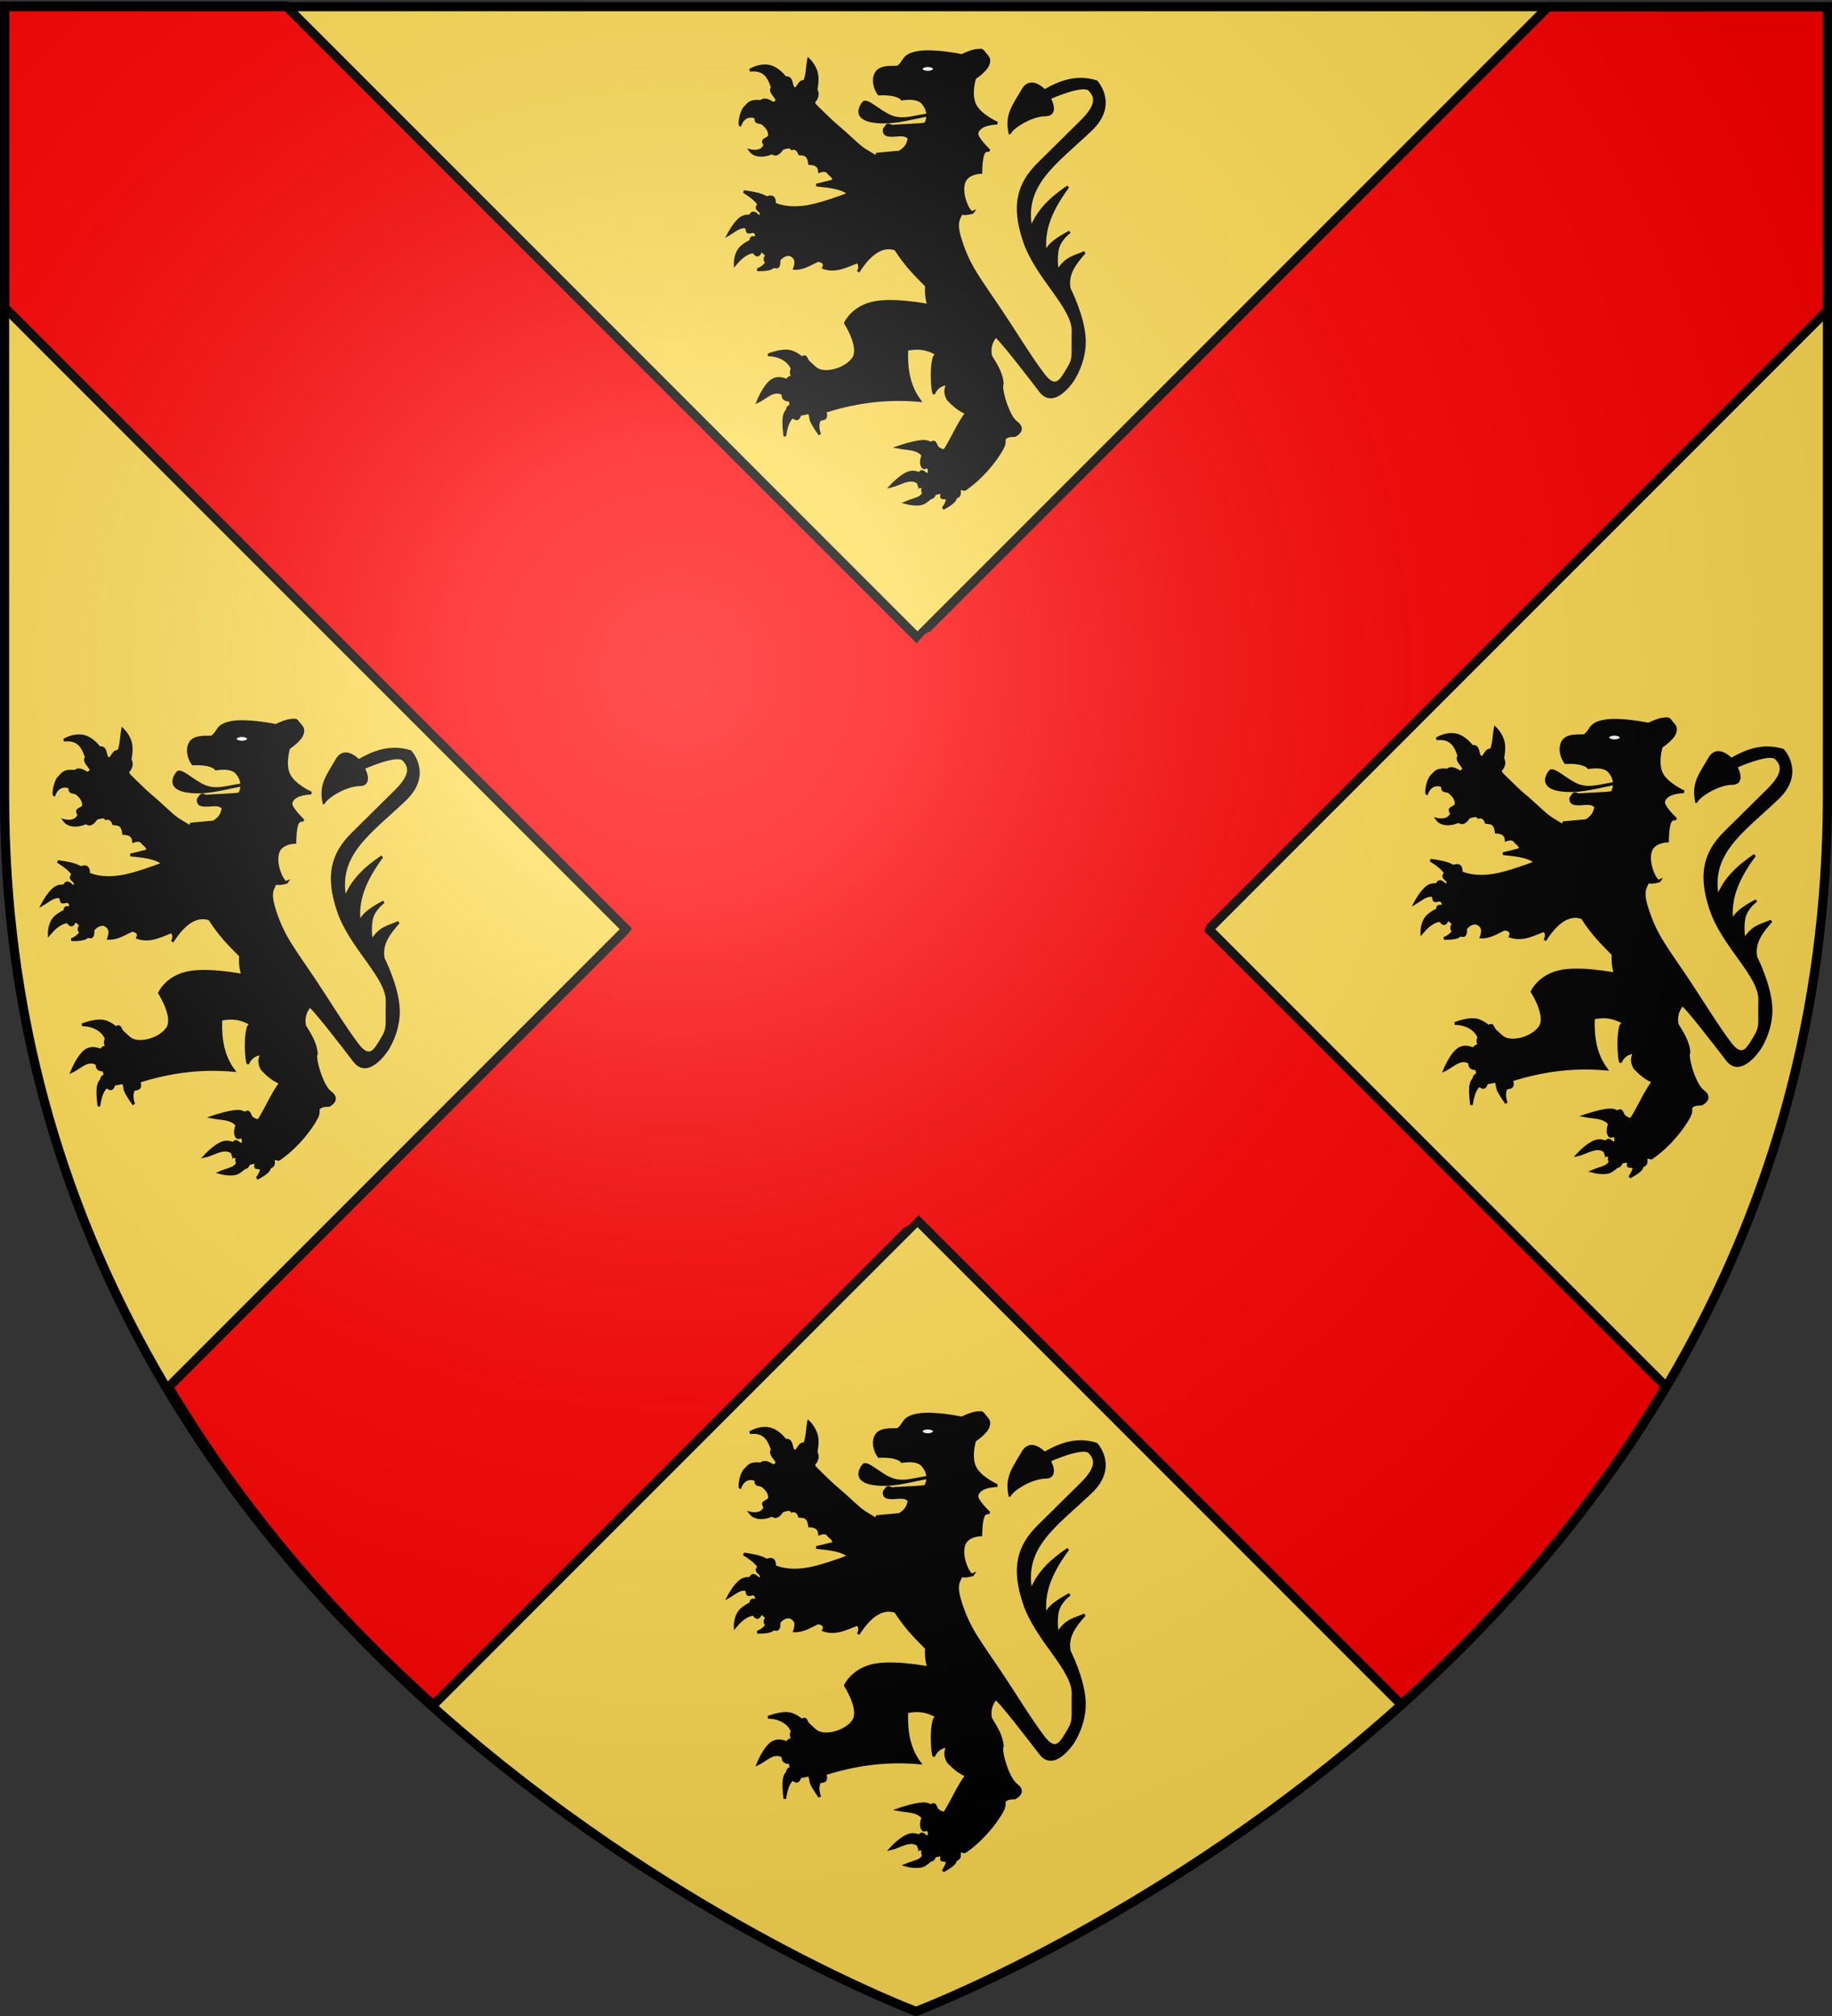 <svg xmlns="http://www.w3.org/2000/svg" xmlns:xlink="http://www.w3.org/1999/xlink" height="660" width="600" version="1.0"><rect width="100%" height="100%" fill="#333333" stroke="none"/><defs><linearGradient id="b"><stop style="stop-color:white;stop-opacity:.314" offset="0"/><stop offset=".19" style="stop-color:white;stop-opacity:.251"/><stop style="stop-color:#6b6b6b;stop-opacity:.125" offset=".6"/><stop style="stop-color:black;stop-opacity:.125" offset="1"/></linearGradient><linearGradient id="a"><stop offset="0" style="stop-color:#fd0000;stop-opacity:1"/><stop style="stop-color:#e77275;stop-opacity:.659" offset=".5"/><stop style="stop-color:black;stop-opacity:.323" offset="1"/></linearGradient><linearGradient id="c"><stop offset="0" style="stop-color:#fff;stop-opacity:1"/><stop offset="1" style="stop-color:#fff;stop-opacity:1"/></linearGradient><linearGradient gradientTransform="translate(75.923 47.102)" gradientUnits="userSpaceOnUse" xlink:href="#c" id="d" y2="48.303" x2="243.124" y1="51.421" x1="241.143"/><linearGradient xlink:href="#c" id="e" gradientUnits="userSpaceOnUse" gradientTransform="translate(75.923 47.102)" x1="241.143" y1="51.421" x2="243.124" y2="48.303"/><linearGradient xlink:href="#c" id="f" gradientUnits="userSpaceOnUse" gradientTransform="translate(75.923 47.102)" x1="241.143" y1="51.421" x2="243.124" y2="48.303"/><linearGradient xlink:href="#c" id="g" gradientUnits="userSpaceOnUse" gradientTransform="translate(75.923 47.102)" x1="241.143" y1="51.421" x2="243.124" y2="48.303"/><radialGradient xlink:href="#b" id="h" gradientUnits="userSpaceOnUse" gradientTransform="matrix(1.353 0 0 1.349 -77.63 -85.747)" cx="221.445" cy="226.331" fx="221.445" fy="226.331" r="300"/></defs><g style="display:inline"><path style="fill:#fd5;fill-opacity:1;fill-rule:evenodd;stroke:none;stroke-width:1px;stroke-linecap:butt;stroke-linejoin:miter;stroke-opacity:1" d="M300 658.5s298.5-112.32 298.5-397.772V2.176H1.5v258.552C1.5 546.18 300 658.5 300 658.5z"/><g style="opacity:1;display:inline"><path style="fill:red;fill-opacity:1;fill-rule:evenodd;stroke:#000;stroke-width:3;stroke-linecap:butt;stroke-linejoin:miter;stroke-miterlimit:4;stroke-dasharray:none;stroke-opacity:1" d="M413.305 67.11-44.07 524.484c-31.35-28.133-62.039-62.67-86.688-104.125L321.086-31.484h92.219v98.593z" transform="translate(185.996 33.689)"/><path style="fill:none;fill-opacity:1;fill-rule:nonzero;stroke:none;stroke-width:7.56;stroke-linecap:round;stroke-linejoin:round;stroke-miterlimit:4;stroke-dasharray:none;stroke-opacity:1" d="M0 0h600v660H0z" transform="translate(185.996 33.689)"/></g><g style="opacity:1;display:inline"><path style="fill:red;fill-opacity:1;fill-rule:evenodd;stroke:#000;stroke-width:3;stroke-linecap:butt;stroke-linejoin:miter;stroke-miterlimit:4;stroke-dasharray:none;stroke-opacity:1" d="m-700.087 324.59 457.375 457.376c31.349-28.133 62.038-62.67 86.687-104.125l-451.844-451.844h-92.218v98.594z" transform="translate(701.587 -223.968)"/><path style="fill:none;fill-opacity:1;fill-rule:nonzero;stroke:none;stroke-width:7.56;stroke-linecap:round;stroke-linejoin:round;stroke-miterlimit:4;stroke-dasharray:none;stroke-opacity:1" d="M0 0h600v660H0z" transform="translate(701.587 -223.968)"/></g><path style="opacity:1;fill:red;fill-opacity:1;stroke:#020202;stroke-width:0;stroke-miterlimit:4;stroke-dasharray:none;stroke-opacity:.992" d="M217.486 327.315c2.694-.817 5.332-2.038 7.94-3.13 5.193-2.072 10.452-3.973 15.685-5.941l-2.794 3.41c-5.214 1.973-10.454 3.875-15.643 5.912-2.588 1.065-5.224 2.381-7.972 2.908l2.784-3.159z"/><path style="opacity:1;fill:red;fill-opacity:1;stroke:#020202;stroke-width:0;stroke-miterlimit:4;stroke-dasharray:none;stroke-opacity:.992" d="M226.253 322.544c1.288-.43 2.445-1.173 3.601-1.87 2.05-1.287 4-2.73 5.97-4.138 2.378-.117-2.867 2.541-4.005 2.857-2.076.885-4.141 1.815-6.12 2.902-1.644.896-3.173 1.975-4.705 3.045-.537.415-1.074.83-1.608 1.25l2.59-3.357c.538-.42 1.071-.849 1.627-1.247 1.545-1.07 3.095-2.138 4.755-3.026 2.005-1.057 4.06-2.047 6.19-2.827 4.097-1.014 1.21 1.815-1.333 3.762-1.978 1.41-3.926 2.872-6.008 4.126-1.176.684-2.37 1.5-3.74 1.684l2.786-3.161z"/><path style="opacity:1;fill:red;fill-opacity:1;stroke:#020202;stroke-width:0;stroke-miterlimit:4;stroke-dasharray:none;stroke-opacity:.992" d="M229.254 317.616c-.607.788-1.309 1.523-1.921 2.32-1.224 1.688-2.193 3.537-3.082 5.413-.059 1.129.312.896 1.284.594 2.435-2.522-3.466 4.358-.314-.17.723-1.14 1.37-2.318 2.15-3.421.666-.277-.235.305-.51.445-1.437.744-2.837 1.558-4.254 2.34l-.7.357 2.653-3.318.695-.369c1.41-.787 2.81-1.6 4.268-2.295.786-.201 1.07-.417 1.27.352-.804 1.079-1.446 2.245-2.15 3.389-1.542 2.3-3.265 4.685-5.808 5.95-1.154.16-1.957.112-1.95-1.267.82-1.923 1.796-3.785 3.003-5.505.604-.828 1.382-1.565 1.92-2.394l3.446-2.421z"/><path style="opacity:1;fill:red;fill-opacity:1;stroke:#020202;stroke-width:0;stroke-miterlimit:4;stroke-dasharray:none;stroke-opacity:.992" d="M232.216 328.677c-2.143 1.036-4.344 1.935-6.566 2.787-3.94 1.53-7.861 3.1-11.713 4.84-3.456 1.123 6.4-6.93 7.528-7.923 3.047-2.723 5.987-5.563 9.112-8.197.207-.198.829-.791.62-.595-2.885 2.71-3.055 3.005-6.495 4.506-4.425 1.864-8.139 4.808-11.744 7.906-1.872 1.652-.976.867-2.684 2.356l2.599-3.413c1.719-1.509.817-.716 2.706-2.379 3.623-3.09 7.39-5.982 11.836-7.81 4.76-2.01 5.576-1.537.567 2.827-3.114 2.677-6.077 5.52-9.143 8.25-2.673 2.34-8.95 7.598-2.209 1.141 3.854-1.759 7.79-3.322 11.745-4.838 2.193-.84 4.365-1.73 6.482-2.75l-2.64 3.292zM217.876 318.68c-.744.382-1.423.894-2.14 1.335-1.868 1.311-3.741 2.612-5.502 4.062-.617-4.386.19-3.784 3.847-5.445 2.798-1.431 5.556-2.924 8.198-4.63 2.425-1.447 4.71-3.093 6.937-4.824 1.028-.676 1.61-1.603 2.202-2.636.797-.898-.453 2.359-.693 3.535-2.054.691-4.033 1.587-6.02 2.45-1.802.738-3.564 1.567-5.346 2.351-1.5.65-3.029 1.222-4.564 1.781-.98.445-1.958.892-2.942 1.33-.829.404-1.71.68-2.576.986-1.835 1.318-.087-3.545-.046-4.023 1.19-.644 1.967-1.735 2.743-2.801.8-1.344 1.432-2.798 2.145-4.198.364-.686.799-1.332 1.216-1.986.533-.556.665-1.21.84-1.91.288 3.098.922 4.502-.841 3.437-.726.106-1.4.4-2.08.646-.591.332-1.22.564-1.85.802-.564.224-1.116.485-1.667.74-.545.169-1.021.461-1.527.707-.498.246-.934.594-1.382.898l-.307-4.211c.484-.309.965-.626 1.47-.904.52-.26 1.035-.512 1.582-.711.56-.262 1.117-.542 1.703-.74.608-.25 1.216-.496 1.799-.805.742-.259 1.477-.566 2.269-.645 2.497.478 1.684 1.12 1.425 4.969-.275.68-.516 1.357-1.008 1.93-.413.655-.84 1.304-1.183 2-.702 1.416-1.322 2.89-2.197 4.206-.854 1.095-1.698 2.219-3.006 2.801-.327-1.44-1.626-3.947-.229-4.427.85-.31 1.71-.595 2.524-.99.997-.442 1.982-.909 2.982-1.344 1.52-.564 3.039-1.136 4.527-1.781 1.783-.796 3.546-1.633 5.352-2.378 1.998-.868 3.996-1.761 6.078-2.415 2.775-.458 2.084 2.585 1.245 4.91-.625 1.055-1.33 1.964-2.355 2.677-2.229 1.757-4.542 3.394-6.975 4.858-2.666 1.698-5.44 3.203-8.263 4.623-3.833 1.705-4.829 2.872-4.334-3.066 1.78-1.462 3.657-2.8 5.576-4.077a70.108 70.108 0 0 0 2.042-1.284l.33 4.198z"/><path style="opacity:1;fill:red;fill-opacity:1;stroke:#020202;stroke-width:0;stroke-miterlimit:4;stroke-dasharray:none;stroke-opacity:.992" d="M207.956 312.725c1.002-.244 1.935-.696 2.87-1.114 2.167-1.009 4.242-2.209 6.312-3.402 1.336-.662 2.63-1.573 3.58-2.565.43 5.288-.09 3.803-3.666 4.995-1.662.65-3.294 1.38-4.933 2.085-1.033.432-2.104.752-3.143 1.16-.322.128-.623.299-.935.449l-.192-4.221c.318-.152.626-.325.955-.455 1.044-.396 2.108-.737 3.137-1.175 1.652-.716 3.291-1.466 4.976-2.1 3.646-1.172 4.446-1.828 4.292 3.454-1.177 1.01-2.447 1.92-3.848 2.644-2.077 1.19-4.16 2.386-6.342 3.373-.956.41-1.907.852-2.927 1.084l-.136-4.212zM226.591 327.723c-5.348.071-4.256.381-1.88-.677a25.085 25.085 0 0 0 3.063-1.722c.472-.317 1.163-1.1 1.385-1.331 6.328-.17 4.15-.161 2.125.662-.862.428-1.75.799-2.62 1.209-.266.13-.543.228-.814.342l-4.2-.507c.015-.006.814-.292.811-.321.867-.412 1.756-.774 2.615-1.203 1.852-.897 4.657-1.767 6.296-.333-.264.756-.583 1.343-1.382 1.864a17.426 17.426 0 0 1-3.063 1.808c-2.228 1.14-3.482 1.145-6.494.868l4.158-.659zM215.398 326.731c.26-.273.645-.401.977-.575.514-.336.988-.731 1.47-1.111.56-.461 1.134-.894 1.723-1.314.645-.25 1.015-.703 1.462-1.192.346-.502.706-.995 1.062-1.49.207-.42.264-.894.356-1.349.146-.469.143-.96.186-1.443.02-.552.014-1.104.016-1.656.084-.561-.08-1.087-.162-1.626-.01-.597-.522-.74-.79-1.025-.858.244 1.785.06 2.677.073-.788.1-1.529.42-2.274.682-.602.166-1.136.482-1.686.765-.397.243-.82.434-1.236.64-.444.097-.697.456-1.012.748-.537.475-.888 1.072-1.269 1.666-.489.99-.546 2.092-.64 3.173-.07 1.025-.054 2.052-.02 3.076-.022.807.345 1.437.7 2.101 1.547.649 4.017.325-2.67.27 1.5-.18 2.7-1.026 3.747-2.07 1.42-1.542 1.845-3.54 2.317-5.512.365-2.09 1.214-4.027 1.982-5.99.604-1.641 1.289-3.251 1.685-4.953l4.231.058c-.35 1.744-1.023 3.388-1.65 5.054-.762 1.946-1.64 3.855-1.992 5.93-.48 2.038-.909 4.112-2.328 5.74-1.055 1.145-2.278 2.027-3.815 2.384-2.61 0-4.05.732-5.723-.643-.352-.751-.73-1.47-.717-2.34-.035-1.044-.051-2.09.015-3.134.097-1.14.164-2.3.653-3.355.377-.632.709-1.28 1.284-1.763.325-.342.617-.74 1.036-.97.407-.178.846-.29 1.223-.547.548-.302 1.077-.668 1.686-.84.76-.294 1.529-.551 2.3-.81 1.888-.017 3.895-.57 5.689.085.324.438.74.788.819 1.388.104.58.225 1.147.163 1.745-.001.558.003 1.117-.017 1.675-.044.513-.042 1.032-.189 1.531-.098.493-.176.998-.36 1.467-.35.513-.706 1.027-1.058 1.542-.436.56-.787 1.09-1.479 1.352-.607.383-1.185.782-1.713 1.274-.503.37-.988.757-1.482 1.13-.317.168-.625.431-.979.49l-4.198-.33z"/><path style="opacity:1;fill:red;fill-opacity:1;stroke:#020202;stroke-width:0;stroke-miterlimit:4;stroke-dasharray:none;stroke-opacity:.992" d="M204.695 315.392c.054-.387.325-.676.524-.996.3-.586.378-1.223.5-1.856.147-.77.236-1.547.325-2.325.048-.586.045-1.173.05-1.76-.107-.58.14-1.063.286-1.59.228-.517.696-.705 1.125-1.009.442-.297.879-.604 1.318-.907l4.201.41c-.443.305-.896.596-1.319.931-.407.227-.85.403-1.11.802-.156.45-.39.838-.277 1.364-.006.599-.003 1.198-.049 1.795-.084.784-.164 1.568-.32 2.342-.127.688-.22 1.372-.515 2.017-.163.26-.351.576-.528.782h-4.21zM209.177 324.173c13.258-1.346-3.595-.102 2.23-.87a26.36 26.36 0 0 0 6.567-2.286c2.254-1.303 4.145-3.108 6.302-4.554.655-.486 1.444-.762 2.193-1.084 4.631.234 3.899-.196.881 1.068-1.92.9-3.864 1.753-5.77 2.684-1.53.735-3.08 1.43-4.606 2.174l-4.238-.472c1.515-.764 3.063-1.455 4.598-2.177 1.908-.95 3.87-1.782 5.793-2.7 2.515-1.147 4.564-1.501 7.537-.99-.45.754-.768 1.56-2.142 1.918-2.185 1.423-4.07 3.24-6.3 4.596-2.073 1.127-4.313 1.877-6.607 2.424-2.89.434-11.407.533-2.279-.39l-4.159.659zM251.318 285.633c-5.724.325-3.674.135-1.208-1.469 1.389-.922 2.758-1.865 4.039-2.93.577-.398.808-.98 1.134-1.556.295-.6.57-1.208.846-1.816.271-.589.694-1.085 1.084-1.598.354-.485.719-.961 1.085-1.437.441-.499.953-.926 1.453-1.365.32-.44.712-.795 1.106-1.163.527-.399 1.06-.79 1.589-1.186.439-.295.84-.637 1.253-.966.436-.494.953-.899 1.46-1.315.477-.375.937-.77 1.404-1.157.45-.452.992-.779 1.522-1.123.504-.29.896-.72 1.302-1.126.421-.296.855-.576 1.286-.859.538-.4.997-.89 1.466-1.368l4.212.336c-.473.491-.946.985-1.472 1.42-.423.288-.814.628-1.285.84-.418.41-.84.83-1.307 1.191-.522.326-1.08.61-1.515 1.055-.472.388-.942.78-1.406 1.178-.508.395-1.033.779-1.46 1.266-.407.358-.808.724-1.255 1.04-.534.381-1.061.77-1.589 1.161-.404.347-.85.622-1.103 1.121-.485.441-.992.858-1.448 1.332-.373.456-.75.903-1.082 1.391-.376.49-.777.97-1.078 1.51a62.691 62.691 0 0 1-.85 1.836c-.294.632-.566 1.252-1.13 1.702-1.249 1.123-2.62 2.08-4.025 3.006-2.546 1.699-3.486 1.997-7.188 1.708l4.16-.659z"/><path style="opacity:1;fill:red;fill-opacity:1;stroke:#020202;stroke-width:0;stroke-miterlimit:4;stroke-dasharray:none;stroke-opacity:.992" d="M260.01 292.236c-.625-.49-1.193-1.052-1.76-1.607-.73-.824-1.547-1.554-2.384-2.265-.79-.637-1.478-1.39-2.164-2.132-.722-.506-1.35-1.113-1.963-1.74-.586-.592-1.094-1.253-1.609-1.905-.484-.67-1.059-1.253-1.633-1.845-.699-.764-1.333-1.585-1.952-2.414a17.422 17.422 0 0 1-1.107-2.237c-.452-1.2-.52-2.466-.596-3.728.043-1.024.213-2.037.35-3.051-.031-.431-.524-.135-.88-.108-.568.207-1.165.273-1.76.36-.571.015-1.13.14-1.692.239-.566.075-1.137.075-1.706.088-.631.03-1.254-.096-1.877-.185-.502-.197-1.034-.246-1.559-.339-.496.01-.908-.246-1.349-.427-.402-.195-.72-.499-1.064-.776-.474-.344-.747-.856-1.07-1.325-.255-.379-.667-.525-1.054-.731-.656-.29-1.231-.71-1.82-1.112-.382-.313-.733-.659-1.088-1.001-.33-.345-.72-.63-1.096-.925-.343-.289-.772-.436-1.175-.616-.393-.128-.647-.444-.963-.681l2.978-2.993c.277.187.488.494.843.568.44.212.91.385 1.281.715.377.3.774.584 1.103.936.345.33.682.665 1.057.962.583.39 1.159.787 1.794 1.093.42.24.878.398 1.152.828.308.45.58.934 1.02 1.273.317.237.587.542.968.687.42.136.796.387 1.264.349.522.109 1.049.197 1.564.338.607.083 1.213.191 1.828.146.555-.028 1.113-.024 1.661-.125.566-.1 1.13-.2 1.704-.232.59-.11 1.177-.235 1.766-.355.701.009 1.06-.077 1.393.618-.101 1.005-.233 2.014-.348 3.021.046 1.226.08 2.456.49 3.63.289.748.631 1.46 1.03 2.156.607.811 1.232 1.61 1.91 2.364.577.601 1.155 1.194 1.647 1.869.513.647 1.02 1.304 1.6 1.894.62.607 1.23 1.223 1.947 1.724.683.73 1.363 1.474 2.146 2.102.841.72 1.667 1.455 2.402 2.287.534.528 1.069 1.063 1.652 1.535l-2.882 3.073zM210.69 312.463c.379-1.104 1.36-1.843 2.2-2.614 1.25-1.069 2.558-2.066 3.853-3.078.744-.5 1.493-.993 2.238-1.49.678-.363 1.198-.892 1.73-1.425.23-.29.48-.565.719-.847l3.906 1.6c-.237.281-.498.544-.712.844-.535.571-1.052 1.145-1.762 1.512-.731.51-1.477.995-2.223 1.482-1.281 1.009-2.573 2.007-3.828 3.048-.758.68-1.67 1.348-2.115 2.27l-4.006-1.302zM204.958 308.858c.095.123.431-.416.584-.59.142-.193.237-.414.355-.621l3.95 1.49c-.128.232-.238.474-.385.697-.255.31-.51.617-.752.936l-3.752-1.912z"/><path style="opacity:1;fill:red;fill-opacity:1;stroke:#020202;stroke-width:0;stroke-miterlimit:4;stroke-dasharray:none;stroke-opacity:.992" d="M204.678 306.894c.257.108.45-.17.67-.251.426-.296.609-.77.87-1.196.303-.502.762-.861 1.169-1.264l3.882 1.652c-.383.364-.814.676-1.109 1.13-.273.486-.519.99-.945 1.364-.253.17-.504.395-.786.476l-3.751-1.911z"/><path style="opacity:1;fill:red;fill-opacity:1;stroke:#020202;stroke-width:0;stroke-miterlimit:4;stroke-dasharray:none;stroke-opacity:.992" d="M204.336 307.372c.14.063.243-.104.352-.15.164-.202.307-.421.452-.637.128-.169.269-.329.405-.49.125-.169.245-.341.37-.51.111-.215.3-.351.469-.513.154-.153.35-.24.535-.345.21-.173.421-.346.633-.517.12-.12.276-.194.413-.29l1.934.846c-.134.088-.274.165-.4.262-.214.174-.421.356-.639.527-.182.106-.37.222-.539.352-.15.145-.346.24-.44.442-.124.17-.238.348-.37.513-.137.169-.272.34-.411.507-.151.223-.307.445-.464.665-.136.103-.25.264-.424.293l-1.876-.955z"/><path style="opacity:1;fill:red;fill-opacity:1;stroke:#020202;stroke-width:0;stroke-miterlimit:4;stroke-dasharray:none;stroke-opacity:.992" d="M204.958 306.806c-.043-.22.069-.394.136-.59.093-.266.315-.384.502-.557.218-.07.36-.24.525-.385l.357-.37 1.953.797c-.121.13-.245.255-.363.386-.174.165-.333.352-.554.453-.16.138-.391.166-.45.434-.036.153-.156.305-.104.483l-2.002-.651z"/><path style="opacity:1;fill:red;fill-opacity:1;stroke:#020202;stroke-width:0;stroke-miterlimit:4;stroke-dasharray:none;stroke-opacity:.992" d="M206.237 309.324c.162.011.382-.222.536-.332.228-.211.36-.502.52-.764.24-.315.276-.692.375-1.056.12-.385.151-.786.21-1.181.031-.393.025-.786.03-1.179.25-.28-.23-.433-.24-.455l2.695.981c-.203-.015-.346.246-.493.38-.195.193-.37.408-.554.61-.758 1.337-2.805-.997-3.098-1.15.041-.365.287-.586.49-.862.117-.274.264-.533.401-.798l2.785 1.072c-.136.277-.305.538-.414.83-.16.23-.405.385-.428.69-.847-.261-3.307-.47-2.514-.868.187-.226.364-.46.577-.667.198-.199.38-.41.594-.593 2.705.925 2.862.14 3.038 1.754-.005.402-.002.804-.038 1.205-.056.403-.105.806-.216 1.199-.096.4-.165.802-.41 1.149-.18.298-.335.617-.567.879-.212.168-.45.299-.626.508l-2.653-1.352zM277.482 364.748c-3.664 2.794-7.12 5.836-10.552 8.93-6.478 6.263-13.3 12.128-18.803 19.246-32.455-10.998-14.762-12.529-.024-27.452 5.047-5.174 9.33-11.002 13.39-16.958 2.93-6.21 13.025 4.613 18.942 8.096-13.619 7.5-27.427 14.585-40.552 22.92-30.425-9.802-22.436-7.973-8.212-21.693 6.716-6.929 12.938-14.315 19.242-21.613 32.416 10.923 16.174 11.454-.477 21.9-18.273 12.621-14.626 11.647-39.814 1.604 5.42-8.653 12.961-15.894 19.949-23.329 1.966-2.113 3.992-4.169 5.988-6.254l22.205 9.146c-1.98 2.08-3.984 4.138-5.942 6.239-6.367 6.83-12.5 13.95-19.184 20.44-30.9-10.838-22.025-5.149-5.26-17.58 19.166-11.831 19.937-17.495 44.747-3.273-6.186 7.5-12.42 14.997-19.21 21.973-14.521 14.148-15.049 15.542-36.06 2.876 12.935-8.747 26.684-16.068 40.636-23.097 7.414 1.165 36.409-2.667 25.292 10.363-4.055 6.115-8.35 12.1-13.412 17.437-16.29 16.759-19.212 23.08-44.575 9.655 5.326-7.569 12.227-13.638 19.022-19.96 3.412-3.066 6.738-6.375 10.654-8.732l22.01 9.116z"/><path style="opacity:1;fill:red;fill-opacity:1;stroke:#020202;stroke-width:0;stroke-miterlimit:4;stroke-dasharray:none;stroke-opacity:.992" d="M253.333 330.18c-4.008 1.73-7.935 3.632-11.858 5.547-4.592 3.404-7.884 8.146-11.17 12.74-26.586-10.651-22.347-5.242-9.309-13.672 5.965-5.444 10.797-11.985 15.978-18.151 2.734-3.425 6-6.331 9.183-9.31l22.062 9.322c-3.138 2.877-6.366 5.676-9.042 9.021-5.278 6.301-10.187 12.972-16.166 18.64-13.131 9.104-19.6 8.79-35.01-4.503 3.419-5.004 6.99-9.984 11.659-13.936 3.932-1.947 7.805-4.076 11.961-5.52l21.712 9.823zM274.452 364.583c-3.492 2.862.65 2.084.765 2.455-33.581-9.058-14.276-9.457.19-17.739 15.318-12.604 9.955-10.602 34.044.508-6 8.47-12.108 16.849-17.87 25.49-3.144 4.512-6.915 8.605-10.316 12.86-30.747-11.338-18.721-7.92-5.07-21.262 6.772-7.25 13.949-13.994 21.745-20.112l1.852-1.584 22.058 9.29-1.88 1.73c-7.726 6.058-14.8 12.768-21.545 19.913-15.036 14.729-16.079 16.006-39.537 3.735 3.205-4.545 6.905-8.837 10.324-13.33 5.558-8.503 11.22-16.952 17.772-24.737 28.59 10.897 25.146 4.477 10.39 17.232-17.777 10.55-22.19 13.276-45.58 3.398-.257-2.372-2.494-3.896.359-6.254l22.299 8.407z"/><path style="opacity:1;fill:red;fill-opacity:1;stroke:#020202;stroke-width:0;stroke-miterlimit:4;stroke-dasharray:none;stroke-opacity:.992" d="M276.88 381.577c3.503-.946 6.304-4.08 9.113-6.41 4.198-4.263 7.886-8.996 11.65-13.636l1.67-1.992 22.188 8.98-1.622 1.885c-3.797 4.76-7.53 9.61-11.798 13.965-3.17 2.875-6.398 5.648-9.978 8.022l-21.223-10.814z"/><path style="opacity:1;fill:red;fill-opacity:1;stroke:#020202;stroke-width:0;stroke-miterlimit:4;stroke-dasharray:none;stroke-opacity:.992" d="M278.074 383.823c3.104-2.82 5.69-6.031 8.28-9.292 1.76-2.516 3.148-5.256 4.721-7.884l22.452 8.612c-6.467 11.281 1.677-2.783-4.862 8.068-2.652 3.41-5.256 6.791-8.581 9.613l-22.01-9.117zM314.766 269.345c5.464-5.76 10.482-11.922 15.859-17.77 9.172-10.868 18.474-21.624 27.726-32.424l22.5 9.106c-9.185 10.916-18.45 21.77-27.866 32.488-5.504 5.819-10.605 12-16.197 17.722l-22.022-9.122z"/><path style="opacity:1;fill:red;fill-opacity:1;stroke:#020202;stroke-width:0;stroke-miterlimit:4;stroke-dasharray:none;stroke-opacity:.992" d="M370.553 233.663c-4.916.166-9.406 2.187-13.92 3.957-11.944 6.27-23.182 13.758-34.725 20.711-29.78-9.692-23.39-8.994-7.474-19.803 16.396-12.209 7.914-12.407 33.041-1.006-6.29.336-11.967 3.45-17.543 6.16-29.336-9.938-22.835-7.696-12.446-22.228 8.1-11.962-5.955-9.367 22.44 1.382-4.857.495-8.497 3.407-12.377 6.03-9.662 8.513-1.916 4.65-25.535-5.34 3.896-.423 6.41-3.166 9.246-5.505-5.957-4.82-15.244-6.655 17.166 5.244-3.228-1.098-6.459-.377-9.694-.206-3.181 1.355.143.342.207.495l-21.117-7.914c2.492 1.478 3.842-.704 5.57-1.341l-.174-.287 22.68 7.379-.18 1.322c-2.295 2.159-3.062 4.52-6.97 4.398-20.837-7.694-27.388-2.95-21.642-14.177 3.43-.914 6.64-1.764 10.302-1.012 14.319 5.037 26.302 2.47 26.004 15.062-3.117 2.904-5.934 5.944-10.169 7.37-21.024-8.545-28.334-5.089-17.683-14.885 4.06-2.969 7.935-6.2 12.996-7.338 19.831 6.167 30.977 3.195 21.223 18.097-10.251 14.632-8.604 14.381-31.672 3.637 5.928-3.09 11.94-5.907 18.397-7.722 27.191 11.899 27.045 8.792 9.979 22.006-15.928 10.865-16.368 13.157-36.575.442 11.614-7.065 22.896-14.7 34.945-21.033 4.737-1.917 9.412-4.001 14.469-4.713l21.231 10.818z"/><path style="opacity:1;fill:red;fill-opacity:1;stroke:#020202;stroke-width:0;stroke-miterlimit:4;stroke-dasharray:none;stroke-opacity:.992" d="M340.372 224.434c23.218 6.833 25.788 3.848 19.655 19.12-6.338 10.504-14.107 19.927-12.56 32.093-31.991-10.604-4.526-11.607 9.658-20.364 12.882-11.785-.978-10.39 26.485.518-8.78 3.862-16.243 9.781-23.3 16.146-3.974 2.787-5.61 7.808-7.131 11.14-12.494-8.53-21.218-5.047.969-8.628 8.632-3.554 16.47-8.738 24.313-13.74 13.925-11.345 4.419-10.126 30.214 1.268a611.175 611.175 0 0 1-15.447 16.471c-4.139 3.995-7.568 8.608-11.046 13.163-2.199 2.124-3.437 4.864-4.905 7.354-14.701-11.915-24.958-2.39-12.953-14.244 3.253-5.549 5.697-11.51 8.694-17.205 2.518-4.76 6.711-7.91 10.69-11.306 9.194-6.643 23.504 8.394 26.91 10.148-.98 4.838-2.946 9.322-5.061 13.734-2.141 3.857-4.038 7.836-6.08 11.747-1.518 3.397-4.167 5.926-6.71 8.54-2.581 2.749-5.448 5.222-8.211 7.788l-1.338 1.185-22.01-9.306 1.286-1.08c2.704-2.52 5.444-5.01 8.13-7.543 2.404-2.467 4.965-4.874 6.483-8.03 2.057-3.937 3.934-7.957 6.103-11.833 1.787-4.062 3.867-8.05 4.69-12.486 5.99 2.005 24.05 6.672 17.734 6.682-3.79 3.08-7.836 5.868-10.24 10.315-3.069 5.825-5.543 11.935-8.875 17.614-9.687 10.566-18.111 8.968-31.764-2.625 1.548-2.857 2.63-5.94 5.192-8.253 3.488-4.69 6.925-9.449 11.136-13.537 5.516-5.725 11.166-11.357 16.107-17.602 24.562 10.24 27.486 6.38 13.25 18.653-7.98 5.248-16.035 10.435-24.667 14.571-16.883 3.274-29.28 2.606-45.46-8.688 1.538-5.157 3.36-9.572 7.842-13.502 7.253-6.842 15.037-12.851 23.985-17.4 22.963 7.286 31.368 5.287 17.036 19.558-19.3 13.967-30.786 15.72-54.75 4.115-.754-13.052 5.501-22.997 13.121-33.811 5.74-13.617-3.027-10.288 24.048.074l-21.223-10.814z"/><path style="opacity:1;fill:red;fill-opacity:1;stroke:#020202;stroke-width:0;stroke-miterlimit:4;stroke-dasharray:none;stroke-opacity:.992" d="M397.205 297.3c-.037-.069-.501.16-.718.229-.24.083.075.406.108.588.184.492.066.981.022 1.483 0 .554-.119 1.082-.216 1.618-.115.627-.579.886-.993 1.282-.413.127-.65.475-.964.728-.248.382-.548.724-.828 1.08-.27.289-.529.59-.793.88-.278.409-.597.786-.907 1.171-.21.236-.443.45-.665.676l-3.896-1.63c.215-.21.43-.416.643-.628.304-.372.621-.733.896-1.126.267-.318.521-.647.818-.943.28-.347.594-.673.82-1.063.31-.321.561-.701 1.01-.84.399-.308.768-.464.884-1.013.07-.509.184-1.02.192-1.544.023-.451.125-.871-.076-1.308-.014-.434-.338-.788.107-1.16.277-.134.63-.142.804-.39l3.752 1.91z"/><path style="opacity:1;fill:red;fill-opacity:1;stroke:#020202;stroke-width:0;stroke-miterlimit:4;stroke-dasharray:none;stroke-opacity:.992" d="M396.152 301.955c-.29.26-.693.352-1.052.491-.548.089-.71.442-1.057.771-.29.467-.495.979-.733 1.468-.035.356-.184.683-.275 1.02l-3.96-1.462c.088-.33.216-.654.266-.997.247-.515.452-1.055.76-1.543.342-.482.546-.866 1.163-1.015.32-.13.655-.304.997-.345l3.89 1.612z"/><path style="opacity:1;fill:red;fill-opacity:1;stroke:#020202;stroke-width:0;stroke-miterlimit:4;stroke-dasharray:none;stroke-opacity:.992" d="M389.712 304.64c.11-.341.305-.644.466-.962.244-.4.443-.823.653-1.24.215-.479.415-.965.619-1.448.252-.458.428-.951.635-1.427.157-.337.21-.708.314-1.06l3.987 1.392c-.103.366-.172.743-.327 1.094-.21.483-.378.985-.641 1.447-.212.498-.416 1-.638 1.493-.213.426-.416.856-.664 1.264-.13.249-.279.502-.399.748l-4.005-1.3zM292.786 399.772c.252.078.49-.134.73-.2.445-.282.814-.669 1.205-1.019.324-.431.707-.81 1.078-1.2.366-.503.857-.85 1.345-1.214.471-.235.792-.643 1.16-1 .38-.532.836-.994 1.29-1.462.129-.118.24-.252.362-.378l3.908 1.6c-.125.135-.246.274-.374.406-.45.448-.904.893-1.27 1.417-.372.398-.713.844-1.206 1.104-.467.352-.982.627-1.31 1.141-.377.385-.779.754-1.082 1.203-.413.393-.83.778-1.266 1.147-.274.123-.547.278-.819.366l-3.751-1.911z"/><path style="opacity:1;fill:red;fill-opacity:1;stroke:#020202;stroke-width:0;stroke-miterlimit:4;stroke-dasharray:none;stroke-opacity:.992" d="M295.357 398.543a34.04 34.04 0 0 0-1.747.645c-5.654-1.983-3.476-1.907-.523-3.969 1.655-1.163 3.117-2.535 4.504-3.995a66.827 66.827 0 0 1 1.952-2.154c2.234-.223 4.985.665 3.248 2.32-1.185 1.01-2.456 1.924-3.744 2.8-1.752 1.189-3.51 2.362-5.317 3.467-2.48 2.244-4.282-.323-5.432-1.143 2.311-2.239 4.704-4.394 7.064-6.583 1.589-1.458 3.042-3.052 4.596-4.545 5.352 1.559 4.18 1.665 1.103 3.562-2.947 1.835-6.08 3.321-9.21 4.811-4.408.825-6.326-.54-2.277-3.544 3.847-2.665 7.5-5.596 11.309-8.314 1.57-1.927 7.975-1.836 5.678 1.281-2.825 2.127-5.831 4.01-8.761 5.992-2.271 1.59-4.528 3.222-6.526 5.142-6.58-1.884-1.272-3.704 2.086-6.115 3.122-2.288 6.075-4.8 9.399-6.784 7.113 1.817 2.71 2.615-1 4.319-5.628 2.394-11.344 4.575-16.943 7.036-1.551 2.317-9.455 1.176-4.998-1.289 4.158-2.13 8.172-4.522 12.324-6.658 4.377-2.487 5.703-2.859 10.51-1.143-1.643 2.212-4.64 3.251-7.091 4.458-4.716 2.365-5.457 3.591-10.17.862 3.244-2.69 6.898-4.869 10.468-7.1 5.652-.757 6.615.197.667 2.6-4.793 1.907-9.72 3.443-14.539 5.275-8.108-1.835-.8-3.015 2.826-4.474 4.855-2.29 6.011-2.927 10.735-.356-1.273 1.402-3.005 2.29-4.668 3.148l-3.883-1.752c1.598-.82 3.185-1.693 4.579-2.837 7.36 2.62.962 1.106-2.829 3.615-4.548 1.827-7.478 3.797-10.638.86 4.765-1.941 9.693-3.447 14.494-5.293 1.688-.662 11.003-3.205 7.183.943-3.512 2.254-7.056 4.468-10.448 6.9-7.537-2.401-1.393-1.62 2.295-4.173 2.314-1.126 4.678-2.323 6.891-3.556 6.911 2.31.914 1.332-2.435 3.803-4.162 2.138-8.175 4.55-12.37 6.628-3.058 1.614-8.567-.906-2.839-2.262 5.574-2.523 11.288-4.708 16.944-7.034 4.116-1.825 5.1-3.18 8.81-.777-3.294 1.973-6.18 4.524-9.297 6.766-4.112 2.902-5.241 5.479-9.991 2.798 1.937-2.013 4.21-3.67 6.496-5.279 2.932-1.978 5.924-3.872 8.809-5.916 1.928.396 6.581.292 2.172 2.08-3.784 2.748-7.42 5.7-11.3 8.316-1.802 1.278-8.617 3.537-5.57.064 3.106-1.515 6.247-2.968 9.2-4.773 3.213-1.883 2.546-2.625 6.714-.209-1.526 1.515-2.957 3.124-4.539 4.584-2.357 2.195-4.746 4.356-7.11 6.544-2.648-.615-6.388-.405-2.386-2.201a140.871 140.871 0 0 0 5.318-3.447 54.295 54.295 0 0 0 3.736-2.73c1.458-1.288 3.701-.271 4.542.965a42.142 42.142 0 0 0-1.903 2.104c-1.386 1.5-2.848 2.912-4.526 4.094-3.153 2.202-3.026 2.862-7.235.536.565-.263 1.12-.59 1.755-.65l3.838 1.737zM309.658 208.351c-.35-.025-.689.131-1.024.227-.514.102-.988.313-1.477.49-.41.155-.649.525-.952.815-.292.343-.61.66-.918.988-.346.368-.656.77-.974 1.161-.383.353-.789.678-1.189 1.009-.321.258-.683.533-.991.768-1.071-1.741-5.371-1.299-2.113-1.69.823-.137 1.625-.37 2.43-.581a15.02 15.02 0 0 0 2.222-.879c.663-.301 1.165-.772 1.675-1.26.314-1.213 2.417.674 3.577 1.146-.668.167-1.306.44-1.95.682-.963.426-1.823 1.016-2.684 1.616-.963.63-1.812 1.398-2.647 2.184-.861.773-1.61 1.66-2.41 2.495-.444.416-.847.871-1.262 1.315l-3.922-1.603c.413-.451.812-.917 1.263-1.333.81-.832 1.561-1.72 2.422-2.5.841-.81 1.692-1.605 2.668-2.254.876-.615 1.748-1.229 2.726-1.674.662-.261 1.325-.54 2.001-.78 1.817.542 5.4.18 4.145 2.26-.522.562-1.012 1.104-1.74 1.434-.721.407-1.46.705-2.255.946-.804.26-1.62.479-2.454.634-1.982.402-4.5.481-5.655-1.592.318-.334.619-.756 1.073-.994.39-.317.774-.638 1.164-.956.322-.398.665-.782.987-1.183.302-.31.617-.609.898-.94.325-.348.612-.746 1.028-.995.49-.207.96-.453 1.494-.527.365-.11.735-.245 1.093-.34l3.751 1.911z"/><path style="fill:#000;fill-opacity:1;fill-rule:evenodd;stroke:#000;stroke-width:3;stroke-linecap:butt;stroke-linejoin:miter;stroke-miterlimit:4;stroke-dasharray:none;stroke-opacity:1;display:inline" d="M62.972 131.111c-9.993 7.534-24.95 8.835-30.865 1.403 0 0 10.047 2.352 14.59-3.086 6.167-7.38 6.391-10.868 7.296-9.26l8.98 10.943zM43.892 99.404c-8.75-6.835-19.304-6.054-23.57 5.05-1.13-.423.477-13.908 5.33-18.8 4.992-5.03 6.314-6.804 13.75-7.014 7.436-.21 16.836 4.209 16.836 4.209L43.892 99.404zM59.044 68.538c-4.589-12.555-7.757-25.7-27.499-23.57 0 0 9.854-6.22 21.326-4.49 14.176 2.137 24.602 19.353 23.85 19.642l-17.677 8.418zM91.593 60.962c5.98-5.712 5.343-18.04 7.296-27.78 0 0 7.646 6.665 9.54 15.995 1.894 9.33-1.964 21.325-1.964 21.325l-14.872-9.54z" transform="matrix(.285 0 0 .301 461.495 228.349)"/><path style="fill:#000;fill-opacity:1;fill-rule:evenodd;stroke:#000;stroke-width:3;stroke-linecap:butt;stroke-linejoin:miter;stroke-miterlimit:4;stroke-dasharray:none;stroke-opacity:1;display:inline" d="m136.209 171.798-9.821-4.84c3.561-3.794-.504-6.824-4.21-9.891-2.199-3.645-6.226-3.68-10.662-2.105-.64-6.96-5.69-8.252-11.505-8.558-1.295-10.617-6.6-10.009-11.504-10.522-1.976-5.422-5.555-6.446-8.839-5.612-1.082-1.96-4.035-2.516-11.084 0 0 0-4.49 7.716-9.54 5.612-5.05-2.105-9.961-8.138-11.785-12.347-1.824-4.209 6.875-3.367 6.734-8.418-.14-5.05-3.507-8.698-7.295-11.785-3.788-3.086-9.26.28-8.278-7.015.982-7.295 1.438-13.96 6.314-17.818 4.875-3.858 13.188 2.385 13.188 2.385s5.436-.982 4.437-4.174c-1-3.191-8.436-8.593-5.56-12.38 5.753-7.577 10.102-11.155 17.117-11.225 7.015-.07 4.42 10.873 8.839 11.785 4.419.912 5.226-10.031 12.206-7.295 6.98 2.736 16.077 8.205 13.749 15.713-1.978 6.38-4.319 4.163-3.55 6.438 1.074 3.179-1.915.37 9.442 10.819 4.826 4.44 11.483 10.755 19.1 16.734 7.618 5.98 16.359 14.173 23.88 20.195 7.522 6.022 14.665 8.47 19.647 12.498 4.982 4.03 8.084 6.552 8.084 6.552l-49.104 25.254zM81.22 377.779c1.086-14.8-14.065-23.291-28.77-23.214 0 0 17.559-6.796 27.579-3.175 10.02 3.621 13.69 9.325 13.69 9.325l-12.5 17.064zM73.68 400.001c-13.05-11.409-21.653.105-32.937 5.159 0 0 7.341-17.41 16.27-22.818 8.929-5.406 19.444 1.191 19.444 1.191l-2.777 16.468zM83.6 420.04c-5.272 2.456-9.786 7.944-11.904 23.017 0 0-2.183-13.988-.794-21.429 1.389-7.44 6.35-8.333 6.35-8.333l6.348 6.746zM113.759 422.422c-4.49 4.576-4.9 10.9-1.984 18.65 0 0-7.937-10.218-9.92-15.476-1.985-5.258 1.983-5.555 1.983-5.555l9.921 2.38z" transform="matrix(.285 0 0 .301 461.495 228.349)"/><path style="fill:#000;fill-opacity:1;fill-rule:evenodd;stroke:#000;stroke-width:3;stroke-linecap:butt;stroke-linejoin:miter;stroke-miterlimit:4;stroke-dasharray:none;stroke-opacity:1;display:inline" d="M247.325 302.557s-44.755-9.4-71.272-5.051c-26.516 4.35-34.794 22.448-34.794 22.448s18.099 26.516 8.98 38.722c-9.12 12.206-34.099 18.475-43.774 10.102l-7.295-6.314c-3.56-3.08-2.105-7.856-7.717-5.05s-10.786 10.723-11.925 13.609c-3.169 8.023 7.856 8.418 7.856 8.418l-3.367 2.806c-.319.717-3.891-5.134-7.295-2.806-5.408 3.697-7.296 13.188-7.156 19.22.14 6.033 7.717 4.911 7.717 4.911l1.684 6.173s-4.91.982-4.35 5.05c.561 4.07 6.91 8.279 9.961 9.26 3.052.983 4.63-4.77 4.63-4.77l12.206-2.244s-3.086 3.928 1.824 5.612c4.91 1.683 8.734 2.665 13.188 1.262 4.455-1.403 1.263-7.856 1.263-7.856 32.457-9.567 67.475-15.398 108.872-11.926-12.43-15.787-15.584-34.924-14.591-55.558 25.574-4.998 34.24 6.914 49.385 12.346 4.383-21.468-5.385-39.791-14.03-58.364zM43.72 194.446c-2.45-6.43-9.957-12.083-19.247-17.46 0 0 12.848 1.388 20.437 3.968 7.59 2.579 9.92 6.349 9.92 6.349l-11.11 7.143zM33.005 218.057c-10.218-7.074-17.907 1.022-26.19 5.555 0 0 7.152-13.146 14.494-17.809 7.34-4.662 14.87-.841 14.87-.841l-3.174 13.095zM39.95 242.065c-7.203.069-14.87 1.811-25.397 13.889 0 0-.348-9.673 4.96-16.27 5.308-6.597 16.27-10.12 16.27-10.12l4.166 12.5zM51.455 251.613c-.562 3.902-4.91 7.944-11.37 10.373 0 0 11.471.422 16.134-1.866 4.664-2.288 3.572-5.952 3.572-5.952l-8.336-2.555zM255.426 506.152c3.5 2.245 5 5.89-1.984 15.476 0 0 9.821-4.663 13.095-8.73 3.274-4.067 0-7.54 0-7.54l-11.111.794zM231.616 500.993c-.442 10.295-10.15 9.806-21.032 14.286 0 0 14.782 3.968 21.826-.397 7.043-4.365 10.317-8.333 10.317-8.333l-11.11-5.556zM227.648 495.835c-9.733-10.973-22.48-.845-34.127 1.587 0 0 11.409-11.905 20.635-14.683 9.226-2.778 16.27 3.572 16.27 3.572l-2.778 9.524zM234.394 472.422c-3.93-17.349-19.677-15-32.54-17.46 0 0 19.048-6.25 28.969-6.35 9.92-.099 10.714 5.953 10.714 5.953l-7.143 17.857z" transform="matrix(.285 0 0 .301 461.495 228.349)"/><path style="fill:#000;fill-opacity:1;fill-rule:evenodd;stroke:#000;stroke-width:3;stroke-linecap:butt;stroke-linejoin:miter;stroke-miterlimit:4;stroke-dasharray:none;stroke-opacity:1;display:inline" d="M171.696 169.247s-41.469 17.262-69.048 23.016c-27.58 5.754-42.857-1.984-42.857-1.984s1.389-8.532-5.556-7.54c-6.944.992-11.706 5.754-14.286 10.715-1.29 2.48 3.076 3.968 4.192 6.423 1.116 2.456-1.81 5.085-1.81 5.085s-6.35-8.135-9.524-3.175c-3.175 4.96-6.548 11.111-4.365 17.857 1.09 3.373 5.158-.298 8.16 1.141 3 1.438 2.554 6.796 2.554 6.796s-7.54-2.679-6.35 2.777c1.191 5.457.794 11.111 5.16 14.683 4.364 3.571 6.349-4.365 6.349-4.365l6.746 5.555s-4.564 3.969-.794 7.143c3.77 3.175 8.135 5.556 11.905 5.556 3.77 0 2.777-7.54 2.777-7.54 3.18-3.826 7.013-6.344 12.302-5.952 8.299 3.092 7.716 8.85 5.556 15.08 10.588.276 18.343-5.113 26.984-8.731 6.524.993 8.287 3.77 6.349 7.936 14.46 4.617 26.44-1.92 38.889-6.349 2.665 2.17 3.603 5.378.992 10.715 14.286-21.165 28.571-29.366 42.857-24.604 11.36 16.915 22.6 27.639 35.516 39.881-2.21 22.576 12.216 42.533 19.841 57.143 3.681 7.053-10.47 18.594-11.11 20.833-4.34 15.16-1.2 39.244-.137 38.89 3.374-6.836 8.861-9.444 15.215-10.318-.602 4.905-4.058 7.67.794 16.667 6.487 6.667 13.45 12.141 21.429 15.079-9.347 11.905-15.467 25.97-23.81 38.889-2.183 3.38-4.365 1.786-7.936 0-3.572-1.786-3.402-7.58-6.35-7.143-7.144 1.058-16.568 18.968-13.018 25.726 2.624 4.996 5.186-.391 6.854 1.907 1.667 2.3 2.044 5.466-.185 7.288-2.228 1.821-5.555-5.536-8.73-1.965-3.175 3.572-2.715 9.382-1.723 13.444.992 4.063 4.71 1.544 4.71 1.544l1.587 2.456c-1.477.947-2.436.531-1.816 3.03.94 3.79 9.165 10.194 12.59 5.44 1.318-1.83 1.722-2.89 1.775-2.881l6.946-1.33c1.626-.31-.342 5.305.719 5.575 4.76 1.21 15.933 1.059 18.907-1.5 4.067-3.499-1.877-8.65 4.866-7.892 0 0 1.748 1.251 3.137.352 25.192-16.304 42.593-42.068 44.334-48.02 1.769-6.047-.992-5.555 2.182-8.134 3.175-2.58 10.516-2.183 10.516-2.183s13.59-6.09 1.588-14.286c-9.686-6.614-19.083-38.14-15.873-42.063-.75-10.734-7.047-20.46-13.493-30.159-1.866-9.622 1.117-16.01 5.556-21.428 2.539-.914 39.13 44.103 51.587 59.523 15.842 19.611 37.302-11.904 37.302-11.904s14.286-19.445 13.294-44.246c-.993-24.802-17.262-54.96-17.262-54.96-3.553-15.906 6.463-27.935 17.46-39.683-10.497 4.905-21.43 5.008-30.952 20.635 0 0-2.58-11.111-.397-23.016 2.182-11.905 14.285-19.841 14.285-19.841-14.21 7.11-26.142 14.602-27.777 23.81-4.425-26.82 8.15-50.401 25.793-73.017-18.373 11.836-34.582 25.403-42.46 45.635-10.049-47.922 27.42-70.62 68.65-107.54 30.945-27.709 6.35-52.38 6.35-52.38-23.641-6.896-43.24 1.048-59.524 9.92 0 0-15.596-16.269-25-.794-10.905 17.948-19.627 27.047-14.682 47.62-2.55-3.4 21.992-20.479 40.873-20.635 15.2-.126 4.365-18.254 4.365-18.254s38.492-16.469 46.032-9.127c7.54 7.34 10.222 16.422-9.127 34.523l-49.207 46.032c-23.731 22.2-30.091 45.794-16.666 83.73 14.302 40.42 56.82 71.979 56.15 98.81-.669 26.83 1.948 28.47-5.754 40.476-7.701 12.006-13.72 24.405-28.174 6.548-14.455-17.858-33.601-47.634-49.008-69.445-24.97-35.349-35.962-47.172-45.834-75.595-9.87-28.423 2.381-23.413 1.985-40.08-.397-16.666-3.572-26.587-3.572-26.587l-100.793 4.762zM239.469 93.23c-19.909 2.84-38.93 9.379-60.61 7.857-29.416-2.064-20.853-16.132-16.835-20.764 3.828-4.414 18.927 10.346 31.988 15.152 15.153 5.577 30.306-1.49 45.457-2.244z" transform="matrix(.285 0 0 .301 461.495 228.349)"/><path style="fill:#000;fill-opacity:1;fill-rule:evenodd;stroke:#000;stroke-width:3;stroke-linecap:butt;stroke-linejoin:miter;stroke-miterlimit:4;stroke-dasharray:none;stroke-opacity:1;display:inline" d="M229.928 80.323c-4.781-5.082-14.174-5.34-23.71-4.068-1.598-2.18-8.589-6.262-26.517-5.472-6.461-8.194-7.546-21.128.28-26.096 7.161-4.544 20.177-2.442 21.607-3.367 8.376-5.418 4.63-12.627 23.009-15.713 18.379-3.087 50.507 3.367 50.507 3.367s10.523-5.051 17.117-5.612c6.594-.561 6.033-.561 9.26 3.367 3.227 3.928 6.524 5.682 3.647 12.346-2.876 6.664-15.152 14.31-15.152 14.31s-5.752 17.047 0 28.902c5.752 11.856 25.815 20.203 25.815 20.203-9.077.479-16.078 2.144-19.922 5.612-2.152 1.684-4.012 4.927-3.087 7.577 2.185 6.26 14.03 16.835 14.03 16.835s-4.84-2.244-7.296 3.648c-2.455 5.893-2.525 19.923-2.525 19.923s-15.574.2-19.361 10.662c-5.244 14.487 7.442 36.348 10.101 32.55 0 0-8.277 3.156-14.59.841-6.314-2.314-12.066-10.101-12.066-10.101-6.062 1.1-11.132 4.058-13.47 8.137-39.7-13.043-50.076 3.237-59.766 20.203-3.01 3.047-6.719 4.343-11.224 3.648 6.001-7.596 6.926-16.46 7.015-25.534-16.68 1.053-32.145 15.136-53.875 12.065 11.248-7.585 17.157-17.306 13.468-30.865-9.243-5.67-22.505-6.516-35.355-7.857 39.382-8.381 64.042-18.37 69.869-33.672l25.815-2.245c9.298-5.564 9.553-10.306 10.943-15.152-6.31-6.693-16.695-1.115-25.534-3.648-3.726-1.067-3.977-5.89-2.208-7.21.885-.66 1.859-3.062 3.378-3.382 1.519-.32 3.583 1.44 5.526 1.247 7.243-.722 30.236-1.157 37.638-2.44 4.53-8.295 2.627-16.637-3.367-23.009z" transform="matrix(.285 0 0 .301 461.495 228.349)"/><path style="fill:url(#d);fill-opacity:1;fill-rule:evenodd;stroke:#000;stroke-width:3;stroke-linecap:butt;stroke-linejoin:miter;stroke-miterlimit:4;stroke-dasharray:none;stroke-opacity:1;display:inline" transform="matrix(.285 0 0 .301 437.826 211.21)" d="M326.587 100.476c.003 1.974-3.373 3.574-7.54 3.574-4.166 0-7.542-1.6-7.54-3.574-.002-1.973 3.374-3.574 7.54-3.574 4.167 0 7.543 1.6 7.54 3.574z"/><path d="M62.972 131.111c-9.993 7.534-24.95 8.835-30.865 1.403 0 0 10.047 2.352 14.59-3.086 6.167-7.38 6.391-10.868 7.296-9.26l8.98 10.943zM43.892 99.404c-8.75-6.835-19.304-6.054-23.57 5.05-1.13-.423.477-13.908 5.33-18.8 4.992-5.03 6.314-6.804 13.75-7.014 7.436-.21 16.836 4.209 16.836 4.209L43.892 99.404zM59.044 68.538c-4.589-12.555-7.757-25.7-27.499-23.57 0 0 9.854-6.22 21.326-4.49 14.176 2.137 24.602 19.353 23.85 19.642l-17.677 8.418zM91.593 60.962c5.98-5.712 5.343-18.04 7.296-27.78 0 0 7.646 6.665 9.54 15.995 1.894 9.33-1.964 21.325-1.964 21.325l-14.872-9.54z" style="fill:#000;fill-opacity:1;fill-rule:evenodd;stroke:#000;stroke-width:3;stroke-linecap:butt;stroke-linejoin:miter;stroke-miterlimit:4;stroke-dasharray:none;stroke-opacity:1;display:inline" transform="matrix(.285 0 0 .301 11.952 228.785)"/><path d="m136.209 171.798-9.821-4.84c3.561-3.794-.504-6.824-4.21-9.891-2.199-3.645-6.226-3.68-10.662-2.105-.64-6.96-5.69-8.252-11.505-8.558-1.295-10.617-6.6-10.009-11.504-10.522-1.976-5.422-5.555-6.446-8.839-5.612-1.082-1.96-4.035-2.516-11.084 0 0 0-4.49 7.716-9.54 5.612-5.05-2.105-9.961-8.138-11.785-12.347-1.824-4.209 6.875-3.367 6.734-8.418-.14-5.05-3.507-8.698-7.295-11.785-3.788-3.086-9.26.28-8.278-7.015.982-7.295 1.438-13.96 6.314-17.818 4.875-3.858 13.188 2.385 13.188 2.385s5.436-.982 4.437-4.174c-1-3.191-8.436-8.593-5.56-12.38 5.753-7.577 10.102-11.155 17.117-11.225 7.015-.07 4.42 10.873 8.839 11.785 4.419.912 5.226-10.031 12.206-7.295 6.98 2.736 16.077 8.205 13.749 15.713-1.978 6.38-4.319 4.163-3.55 6.438 1.074 3.179-1.915.37 9.442 10.819 4.826 4.44 11.483 10.755 19.1 16.734 7.618 5.98 16.359 14.173 23.88 20.195 7.522 6.022 14.665 8.47 19.647 12.498 4.982 4.03 8.084 6.552 8.084 6.552l-49.104 25.254zM81.22 377.779c1.086-14.8-14.065-23.291-28.77-23.214 0 0 17.559-6.796 27.579-3.175 10.02 3.621 13.69 9.325 13.69 9.325l-12.5 17.064zM73.68 400.001c-13.05-11.409-21.653.105-32.937 5.159 0 0 7.341-17.41 16.27-22.818 8.929-5.406 19.444 1.191 19.444 1.191l-2.777 16.468zM83.6 420.04c-5.272 2.456-9.786 7.944-11.904 23.017 0 0-2.183-13.988-.794-21.429 1.389-7.44 6.35-8.333 6.35-8.333l6.348 6.746zM113.759 422.422c-4.49 4.576-4.9 10.9-1.984 18.65 0 0-7.937-10.218-9.92-15.476-1.985-5.258 1.983-5.555 1.983-5.555l9.921 2.38z" style="fill:#000;fill-opacity:1;fill-rule:evenodd;stroke:#000;stroke-width:3;stroke-linecap:butt;stroke-linejoin:miter;stroke-miterlimit:4;stroke-dasharray:none;stroke-opacity:1;display:inline" transform="matrix(.285 0 0 .301 11.952 228.785)"/><path d="M247.325 302.557s-44.755-9.4-71.272-5.051c-26.516 4.35-34.794 22.448-34.794 22.448s18.099 26.516 8.98 38.722c-9.12 12.206-34.099 18.475-43.774 10.102l-7.295-6.314c-3.56-3.08-2.105-7.856-7.717-5.05s-10.786 10.723-11.925 13.609c-3.169 8.023 7.856 8.418 7.856 8.418l-3.367 2.806c-.319.717-3.891-5.134-7.295-2.806-5.408 3.697-7.296 13.188-7.156 19.22.14 6.033 7.717 4.911 7.717 4.911l1.684 6.173s-4.91.982-4.35 5.05c.561 4.07 6.91 8.279 9.961 9.26 3.052.983 4.63-4.77 4.63-4.77l12.206-2.244s-3.086 3.928 1.824 5.612c4.91 1.683 8.734 2.665 13.188 1.262 4.455-1.403 1.263-7.856 1.263-7.856 32.457-9.567 67.475-15.398 108.872-11.926-12.43-15.787-15.584-34.924-14.591-55.558 25.574-4.998 34.24 6.914 49.385 12.346 4.383-21.468-5.385-39.791-14.03-58.364zM43.72 194.446c-2.45-6.43-9.957-12.083-19.247-17.46 0 0 12.848 1.388 20.437 3.968 7.59 2.579 9.92 6.349 9.92 6.349l-11.11 7.143zM33.005 218.057c-10.218-7.074-17.907 1.022-26.19 5.555 0 0 7.152-13.146 14.494-17.809 7.34-4.662 14.87-.841 14.87-.841l-3.174 13.095zM39.95 242.065c-7.203.069-14.87 1.811-25.397 13.889 0 0-.348-9.673 4.96-16.27 5.308-6.597 16.27-10.12 16.27-10.12l4.166 12.5zM51.455 251.613c-.562 3.902-4.91 7.944-11.37 10.373 0 0 11.471.422 16.134-1.866 4.664-2.288 3.572-5.952 3.572-5.952l-8.336-2.555zM255.426 506.152c3.5 2.245 5 5.89-1.984 15.476 0 0 9.821-4.663 13.095-8.73 3.274-4.067 0-7.54 0-7.54l-11.111.794zM231.616 500.993c-.442 10.295-10.15 9.806-21.032 14.286 0 0 14.782 3.968 21.826-.397 7.043-4.365 10.317-8.333 10.317-8.333l-11.11-5.556zM227.648 495.835c-9.733-10.973-22.48-.845-34.127 1.587 0 0 11.409-11.905 20.635-14.683 9.226-2.778 16.27 3.572 16.27 3.572l-2.778 9.524zM234.394 472.422c-3.93-17.349-19.677-15-32.54-17.46 0 0 19.048-6.25 28.969-6.35 9.92-.099 10.714 5.953 10.714 5.953l-7.143 17.857z" style="fill:#000;fill-opacity:1;fill-rule:evenodd;stroke:#000;stroke-width:3;stroke-linecap:butt;stroke-linejoin:miter;stroke-miterlimit:4;stroke-dasharray:none;stroke-opacity:1;display:inline" transform="matrix(.285 0 0 .301 11.952 228.785)"/><path d="M171.696 169.247s-41.469 17.262-69.048 23.016c-27.58 5.754-42.857-1.984-42.857-1.984s1.389-8.532-5.556-7.54c-6.944.992-11.706 5.754-14.286 10.715-1.29 2.48 3.076 3.968 4.192 6.423 1.116 2.456-1.81 5.085-1.81 5.085s-6.35-8.135-9.524-3.175c-3.175 4.96-6.548 11.111-4.365 17.857 1.09 3.373 5.158-.298 8.16 1.141 3 1.438 2.554 6.796 2.554 6.796s-7.54-2.679-6.35 2.777c1.191 5.457.794 11.111 5.16 14.683 4.364 3.571 6.349-4.365 6.349-4.365l6.746 5.555s-4.564 3.969-.794 7.143c3.77 3.175 8.135 5.556 11.905 5.556 3.77 0 2.777-7.54 2.777-7.54 3.18-3.826 7.013-6.344 12.302-5.952 8.299 3.092 7.716 8.85 5.556 15.08 10.588.276 18.343-5.113 26.984-8.731 6.524.993 8.287 3.77 6.349 7.936 14.46 4.617 26.44-1.92 38.889-6.349 2.665 2.17 3.603 5.378.992 10.715 14.286-21.165 28.571-29.366 42.857-24.604 11.36 16.915 22.6 27.639 35.516 39.881-2.21 22.576 12.216 42.533 19.841 57.143 3.681 7.053-10.47 18.594-11.11 20.833-4.34 15.16-1.2 39.244-.137 38.89 3.374-6.836 8.861-9.444 15.215-10.318-.602 4.905-4.058 7.67.794 16.667 6.487 6.667 13.45 12.141 21.429 15.079-9.347 11.905-15.467 25.97-23.81 38.889-2.183 3.38-4.365 1.786-7.936 0-3.572-1.786-3.402-7.58-6.35-7.143-7.144 1.058-16.568 18.968-13.018 25.726 2.624 4.996 5.186-.391 6.854 1.907 1.667 2.3 2.044 5.466-.185 7.288-2.228 1.821-5.555-5.536-8.73-1.965-3.175 3.572-2.715 9.382-1.723 13.444.992 4.063 4.71 1.544 4.71 1.544l1.587 2.456c-1.477.947-2.436.531-1.816 3.03.94 3.79 9.165 10.194 12.59 5.44 1.318-1.83 1.722-2.89 1.775-2.881l6.946-1.33c1.626-.31-.342 5.305.719 5.575 4.76 1.21 15.933 1.059 18.907-1.5 4.067-3.499-1.877-8.65 4.866-7.892 0 0 1.748 1.251 3.137.352 25.192-16.304 42.593-42.068 44.334-48.02 1.769-6.047-.992-5.555 2.182-8.134 3.175-2.58 10.516-2.183 10.516-2.183s13.59-6.09 1.588-14.286c-9.686-6.614-19.083-38.14-15.873-42.063-.75-10.734-7.047-20.46-13.493-30.159-1.866-9.622 1.117-16.01 5.556-21.428 2.539-.914 39.13 44.103 51.587 59.523 15.842 19.611 37.302-11.904 37.302-11.904s14.286-19.445 13.294-44.246c-.993-24.802-17.262-54.96-17.262-54.96-3.553-15.906 6.463-27.935 17.46-39.683-10.497 4.905-21.43 5.008-30.952 20.635 0 0-2.58-11.111-.397-23.016 2.182-11.905 14.285-19.841 14.285-19.841-14.21 7.11-26.142 14.602-27.777 23.81-4.425-26.82 8.15-50.401 25.793-73.017-18.373 11.836-34.582 25.403-42.46 45.635-10.049-47.922 27.42-70.62 68.65-107.54 30.945-27.709 6.35-52.38 6.35-52.38-23.641-6.896-43.24 1.048-59.524 9.92 0 0-15.596-16.269-25-.794-10.905 17.948-19.627 27.047-14.682 47.62-2.55-3.4 21.992-20.479 40.873-20.635 15.2-.126 4.365-18.254 4.365-18.254s38.492-16.469 46.032-9.127c7.54 7.34 10.222 16.422-9.127 34.523l-49.207 46.032c-23.731 22.2-30.091 45.794-16.666 83.73 14.302 40.42 56.82 71.979 56.15 98.81-.669 26.83 1.948 28.47-5.754 40.476-7.701 12.006-13.72 24.405-28.174 6.548-14.455-17.858-33.601-47.634-49.008-69.445-24.97-35.349-35.962-47.172-45.834-75.595-9.87-28.423 2.381-23.413 1.985-40.08-.397-16.666-3.572-26.587-3.572-26.587l-100.793 4.762zM239.469 93.23c-19.909 2.84-38.93 9.379-60.61 7.857-29.416-2.064-20.853-16.132-16.835-20.764 3.828-4.414 18.927 10.346 31.988 15.152 15.153 5.577 30.306-1.49 45.457-2.244z" style="fill:#000;fill-opacity:1;fill-rule:evenodd;stroke:#000;stroke-width:3;stroke-linecap:butt;stroke-linejoin:miter;stroke-miterlimit:4;stroke-dasharray:none;stroke-opacity:1;display:inline" transform="matrix(.285 0 0 .301 11.952 228.785)"/><path d="M229.928 80.323c-4.781-5.082-14.174-5.34-23.71-4.068-1.598-2.18-8.589-6.262-26.517-5.472-6.461-8.194-7.546-21.128.28-26.096 7.161-4.544 20.177-2.442 21.607-3.367 8.376-5.418 4.63-12.627 23.009-15.713 18.379-3.087 50.507 3.367 50.507 3.367s10.523-5.051 17.117-5.612c6.594-.561 6.033-.561 9.26 3.367 3.227 3.928 6.524 5.682 3.647 12.346-2.876 6.664-15.152 14.31-15.152 14.31s-5.752 17.047 0 28.902c5.752 11.856 25.815 20.203 25.815 20.203-9.077.479-16.078 2.144-19.922 5.612-2.152 1.684-4.012 4.927-3.087 7.577 2.185 6.26 14.03 16.835 14.03 16.835s-4.84-2.244-7.296 3.648c-2.455 5.893-2.525 19.923-2.525 19.923s-15.574.2-19.361 10.662c-5.244 14.487 7.442 36.348 10.101 32.55 0 0-8.277 3.156-14.59.841-6.314-2.314-12.066-10.101-12.066-10.101-6.062 1.1-11.132 4.058-13.47 8.137-39.7-13.043-50.076 3.237-59.766 20.203-3.01 3.047-6.719 4.343-11.224 3.648 6.001-7.596 6.926-16.46 7.015-25.534-16.68 1.053-32.145 15.136-53.875 12.065 11.248-7.585 17.157-17.306 13.468-30.865-9.243-5.67-22.505-6.516-35.355-7.857 39.382-8.381 64.042-18.37 69.869-33.672l25.815-2.245c9.298-5.564 9.553-10.306 10.943-15.152-6.31-6.693-16.695-1.115-25.534-3.648-3.726-1.067-3.977-5.89-2.208-7.21.885-.66 1.859-3.062 3.378-3.382 1.519-.32 3.583 1.44 5.526 1.247 7.243-.722 30.236-1.157 37.638-2.44 4.53-8.295 2.627-16.637-3.367-23.009z" style="fill:#000;fill-opacity:1;fill-rule:evenodd;stroke:#000;stroke-width:3;stroke-linecap:butt;stroke-linejoin:miter;stroke-miterlimit:4;stroke-dasharray:none;stroke-opacity:1;display:inline" transform="matrix(.285 0 0 .301 11.952 228.785)"/><path d="M326.587 100.476c.003 1.974-3.373 3.574-7.54 3.574-4.166 0-7.542-1.6-7.54-3.574-.002-1.973 3.374-3.574 7.54-3.574 4.167 0 7.543 1.6 7.54 3.574z" transform="matrix(.285 0 0 .301 -11.717 211.647)" style="fill:url(#e);fill-opacity:1;fill-rule:evenodd;stroke:#000;stroke-width:3;stroke-linecap:butt;stroke-linejoin:miter;stroke-miterlimit:4;stroke-dasharray:none;stroke-opacity:1;display:inline"/><path style="fill:#000;fill-opacity:1;fill-rule:evenodd;stroke:#000;stroke-width:3;stroke-linecap:butt;stroke-linejoin:miter;stroke-miterlimit:4;stroke-dasharray:none;stroke-opacity:1;display:inline" d="M62.972 131.111c-9.993 7.534-24.95 8.835-30.865 1.403 0 0 10.047 2.352 14.59-3.086 6.167-7.38 6.391-10.868 7.296-9.26l8.98 10.943zM43.892 99.404c-8.75-6.835-19.304-6.054-23.57 5.05-1.13-.423.477-13.908 5.33-18.8 4.992-5.03 6.314-6.804 13.75-7.014 7.436-.21 16.836 4.209 16.836 4.209L43.892 99.404zM59.044 68.538c-4.589-12.555-7.757-25.7-27.499-23.57 0 0 9.854-6.22 21.326-4.49 14.176 2.137 24.602 19.353 23.85 19.642l-17.677 8.418zM91.593 60.962c5.98-5.712 5.343-18.04 7.296-27.78 0 0 7.646 6.665 9.54 15.995 1.894 9.33-1.964 21.325-1.964 21.325l-14.872-9.54z" transform="matrix(.285 0 0 .301 236.611 9.465)"/><path style="fill:#000;fill-opacity:1;fill-rule:evenodd;stroke:#000;stroke-width:3;stroke-linecap:butt;stroke-linejoin:miter;stroke-miterlimit:4;stroke-dasharray:none;stroke-opacity:1;display:inline" d="m136.209 171.798-9.821-4.84c3.561-3.794-.504-6.824-4.21-9.891-2.199-3.645-6.226-3.68-10.662-2.105-.64-6.96-5.69-8.252-11.505-8.558-1.295-10.617-6.6-10.009-11.504-10.522-1.976-5.422-5.555-6.446-8.839-5.612-1.082-1.96-4.035-2.516-11.084 0 0 0-4.49 7.716-9.54 5.612-5.05-2.105-9.961-8.138-11.785-12.347-1.824-4.209 6.875-3.367 6.734-8.418-.14-5.05-3.507-8.698-7.295-11.785-3.788-3.086-9.26.28-8.278-7.015.982-7.295 1.438-13.96 6.314-17.818 4.875-3.858 13.188 2.385 13.188 2.385s5.436-.982 4.437-4.174c-1-3.191-8.436-8.593-5.56-12.38 5.753-7.577 10.102-11.155 17.117-11.225 7.015-.07 4.42 10.873 8.839 11.785 4.419.912 5.226-10.031 12.206-7.295 6.98 2.736 16.077 8.205 13.749 15.713-1.978 6.38-4.319 4.163-3.55 6.438 1.074 3.179-1.915.37 9.442 10.819 4.826 4.44 11.483 10.755 19.1 16.734 7.618 5.98 16.359 14.173 23.88 20.195 7.522 6.022 14.665 8.47 19.647 12.498 4.982 4.03 8.084 6.552 8.084 6.552l-49.104 25.254zM81.22 377.779c1.086-14.8-14.065-23.291-28.77-23.214 0 0 17.559-6.796 27.579-3.175 10.02 3.621 13.69 9.325 13.69 9.325l-12.5 17.064zM73.68 400.001c-13.05-11.409-21.653.105-32.937 5.159 0 0 7.341-17.41 16.27-22.818 8.929-5.406 19.444 1.191 19.444 1.191l-2.777 16.468zM83.6 420.04c-5.272 2.456-9.786 7.944-11.904 23.017 0 0-2.183-13.988-.794-21.429 1.389-7.44 6.35-8.333 6.35-8.333l6.348 6.746zM113.759 422.422c-4.49 4.576-4.9 10.9-1.984 18.65 0 0-7.937-10.218-9.92-15.476-1.985-5.258 1.983-5.555 1.983-5.555l9.921 2.38z" transform="matrix(.285 0 0 .301 236.611 9.465)"/><path style="fill:#000;fill-opacity:1;fill-rule:evenodd;stroke:#000;stroke-width:3;stroke-linecap:butt;stroke-linejoin:miter;stroke-miterlimit:4;stroke-dasharray:none;stroke-opacity:1;display:inline" d="M247.325 302.557s-44.755-9.4-71.272-5.051c-26.516 4.35-34.794 22.448-34.794 22.448s18.099 26.516 8.98 38.722c-9.12 12.206-34.099 18.475-43.774 10.102l-7.295-6.314c-3.56-3.08-2.105-7.856-7.717-5.05s-10.786 10.723-11.925 13.609c-3.169 8.023 7.856 8.418 7.856 8.418l-3.367 2.806c-.319.717-3.891-5.134-7.295-2.806-5.408 3.697-7.296 13.188-7.156 19.22.14 6.033 7.717 4.911 7.717 4.911l1.684 6.173s-4.91.982-4.35 5.05c.561 4.07 6.91 8.279 9.961 9.26 3.052.983 4.63-4.77 4.63-4.77l12.206-2.244s-3.086 3.928 1.824 5.612c4.91 1.683 8.734 2.665 13.188 1.262 4.455-1.403 1.263-7.856 1.263-7.856 32.457-9.567 67.475-15.398 108.872-11.926-12.43-15.787-15.584-34.924-14.591-55.558 25.574-4.998 34.24 6.914 49.385 12.346 4.383-21.468-5.385-39.791-14.03-58.364zM43.72 194.446c-2.45-6.43-9.957-12.083-19.247-17.46 0 0 12.848 1.388 20.437 3.968 7.59 2.579 9.92 6.349 9.92 6.349l-11.11 7.143zM33.005 218.057c-10.218-7.074-17.907 1.022-26.19 5.555 0 0 7.152-13.146 14.494-17.809 7.34-4.662 14.87-.841 14.87-.841l-3.174 13.095zM39.95 242.065c-7.203.069-14.87 1.811-25.397 13.889 0 0-.348-9.673 4.96-16.27 5.308-6.597 16.27-10.12 16.27-10.12l4.166 12.5zM51.455 251.613c-.562 3.902-4.91 7.944-11.37 10.373 0 0 11.471.422 16.134-1.866 4.664-2.288 3.572-5.952 3.572-5.952l-8.336-2.555zM255.426 506.152c3.5 2.245 5 5.89-1.984 15.476 0 0 9.821-4.663 13.095-8.73 3.274-4.067 0-7.54 0-7.54l-11.111.794zM231.616 500.993c-.442 10.295-10.15 9.806-21.032 14.286 0 0 14.782 3.968 21.826-.397 7.043-4.365 10.317-8.333 10.317-8.333l-11.11-5.556zM227.648 495.835c-9.733-10.973-22.48-.845-34.127 1.587 0 0 11.409-11.905 20.635-14.683 9.226-2.778 16.27 3.572 16.27 3.572l-2.778 9.524zM234.394 472.422c-3.93-17.349-19.677-15-32.54-17.46 0 0 19.048-6.25 28.969-6.35 9.92-.099 10.714 5.953 10.714 5.953l-7.143 17.857z" transform="matrix(.285 0 0 .301 236.611 9.465)"/><path style="fill:#000;fill-opacity:1;fill-rule:evenodd;stroke:#000;stroke-width:3;stroke-linecap:butt;stroke-linejoin:miter;stroke-miterlimit:4;stroke-dasharray:none;stroke-opacity:1;display:inline" d="M171.696 169.247s-41.469 17.262-69.048 23.016c-27.58 5.754-42.857-1.984-42.857-1.984s1.389-8.532-5.556-7.54c-6.944.992-11.706 5.754-14.286 10.715-1.29 2.48 3.076 3.968 4.192 6.423 1.116 2.456-1.81 5.085-1.81 5.085s-6.35-8.135-9.524-3.175c-3.175 4.96-6.548 11.111-4.365 17.857 1.09 3.373 5.158-.298 8.16 1.141 3 1.438 2.554 6.796 2.554 6.796s-7.54-2.679-6.35 2.777c1.191 5.457.794 11.111 5.16 14.683 4.364 3.571 6.349-4.365 6.349-4.365l6.746 5.555s-4.564 3.969-.794 7.143c3.77 3.175 8.135 5.556 11.905 5.556 3.77 0 2.777-7.54 2.777-7.54 3.18-3.826 7.013-6.344 12.302-5.952 8.299 3.092 7.716 8.85 5.556 15.08 10.588.276 18.343-5.113 26.984-8.731 6.524.993 8.287 3.77 6.349 7.936 14.46 4.617 26.44-1.92 38.889-6.349 2.665 2.17 3.603 5.378.992 10.715 14.286-21.165 28.571-29.366 42.857-24.604 11.36 16.915 22.6 27.639 35.516 39.881-2.21 22.576 12.216 42.533 19.841 57.143 3.681 7.053-10.47 18.594-11.11 20.833-4.34 15.16-1.2 39.244-.137 38.89 3.374-6.836 8.861-9.444 15.215-10.318-.602 4.905-4.058 7.67.794 16.667 6.487 6.667 13.45 12.141 21.429 15.079-9.347 11.905-15.467 25.97-23.81 38.889-2.183 3.38-4.365 1.786-7.936 0-3.572-1.786-3.402-7.58-6.35-7.143-7.144 1.058-16.568 18.968-13.018 25.726 2.624 4.996 5.186-.391 6.854 1.907 1.667 2.3 2.044 5.466-.185 7.288-2.228 1.821-5.555-5.536-8.73-1.965-3.175 3.572-2.715 9.382-1.723 13.444.992 4.063 4.71 1.544 4.71 1.544l1.587 2.456c-1.477.947-2.436.531-1.816 3.03.94 3.79 9.165 10.194 12.59 5.44 1.318-1.83 1.722-2.89 1.775-2.881l6.946-1.33c1.626-.31-.342 5.305.719 5.575 4.76 1.21 15.933 1.059 18.907-1.5 4.067-3.499-1.877-8.65 4.866-7.892 0 0 1.748 1.251 3.137.352 25.192-16.304 42.593-42.068 44.334-48.02 1.769-6.047-.992-5.555 2.182-8.134 3.175-2.58 10.516-2.183 10.516-2.183s13.59-6.09 1.588-14.286c-9.686-6.614-19.083-38.14-15.873-42.063-.75-10.734-7.047-20.46-13.493-30.159-1.866-9.622 1.117-16.01 5.556-21.428 2.539-.914 39.13 44.103 51.587 59.523 15.842 19.611 37.302-11.904 37.302-11.904s14.286-19.445 13.294-44.246c-.993-24.802-17.262-54.96-17.262-54.96-3.553-15.906 6.463-27.935 17.46-39.683-10.497 4.905-21.43 5.008-30.952 20.635 0 0-2.58-11.111-.397-23.016 2.182-11.905 14.285-19.841 14.285-19.841-14.21 7.11-26.142 14.602-27.777 23.81-4.425-26.82 8.15-50.401 25.793-73.017-18.373 11.836-34.582 25.403-42.46 45.635-10.049-47.922 27.42-70.62 68.65-107.54 30.945-27.709 6.35-52.38 6.35-52.38-23.641-6.896-43.24 1.048-59.524 9.92 0 0-15.596-16.269-25-.794-10.905 17.948-19.627 27.047-14.682 47.62-2.55-3.4 21.992-20.479 40.873-20.635 15.2-.126 4.365-18.254 4.365-18.254s38.492-16.469 46.032-9.127c7.54 7.34 10.222 16.422-9.127 34.523l-49.207 46.032c-23.731 22.2-30.091 45.794-16.666 83.73 14.302 40.42 56.82 71.979 56.15 98.81-.669 26.83 1.948 28.47-5.754 40.476-7.701 12.006-13.72 24.405-28.174 6.548-14.455-17.858-33.601-47.634-49.008-69.445-24.97-35.349-35.962-47.172-45.834-75.595-9.87-28.423 2.381-23.413 1.985-40.08-.397-16.666-3.572-26.587-3.572-26.587l-100.793 4.762zM239.469 93.23c-19.909 2.84-38.93 9.379-60.61 7.857-29.416-2.064-20.853-16.132-16.835-20.764 3.828-4.414 18.927 10.346 31.988 15.152 15.153 5.577 30.306-1.49 45.457-2.244z" transform="matrix(.285 0 0 .301 236.611 9.465)"/><path style="fill:#000;fill-opacity:1;fill-rule:evenodd;stroke:#000;stroke-width:3;stroke-linecap:butt;stroke-linejoin:miter;stroke-miterlimit:4;stroke-dasharray:none;stroke-opacity:1;display:inline" d="M229.928 80.323c-4.781-5.082-14.174-5.34-23.71-4.068-1.598-2.18-8.589-6.262-26.517-5.472-6.461-8.194-7.546-21.128.28-26.096 7.161-4.544 20.177-2.442 21.607-3.367 8.376-5.418 4.63-12.627 23.009-15.713 18.379-3.087 50.507 3.367 50.507 3.367s10.523-5.051 17.117-5.612c6.594-.561 6.033-.561 9.26 3.367 3.227 3.928 6.524 5.682 3.647 12.346-2.876 6.664-15.152 14.31-15.152 14.31s-5.752 17.047 0 28.902c5.752 11.856 25.815 20.203 25.815 20.203-9.077.479-16.078 2.144-19.922 5.612-2.152 1.684-4.012 4.927-3.087 7.577 2.185 6.26 14.03 16.835 14.03 16.835s-4.84-2.244-7.296 3.648c-2.455 5.893-2.525 19.923-2.525 19.923s-15.574.2-19.361 10.662c-5.244 14.487 7.442 36.348 10.101 32.55 0 0-8.277 3.156-14.59.841-6.314-2.314-12.066-10.101-12.066-10.101-6.062 1.1-11.132 4.058-13.47 8.137-39.7-13.043-50.076 3.237-59.766 20.203-3.01 3.047-6.719 4.343-11.224 3.648 6.001-7.596 6.926-16.46 7.015-25.534-16.68 1.053-32.145 15.136-53.875 12.065 11.248-7.585 17.157-17.306 13.468-30.865-9.243-5.67-22.505-6.516-35.355-7.857 39.382-8.381 64.042-18.37 69.869-33.672l25.815-2.245c9.298-5.564 9.553-10.306 10.943-15.152-6.31-6.693-16.695-1.115-25.534-3.648-3.726-1.067-3.977-5.89-2.208-7.21.885-.66 1.859-3.062 3.378-3.382 1.519-.32 3.583 1.44 5.526 1.247 7.243-.722 30.236-1.157 37.638-2.44 4.53-8.295 2.627-16.637-3.367-23.009z" transform="matrix(.285 0 0 .301 236.611 9.465)"/><path style="fill:url(#f);fill-opacity:1;fill-rule:evenodd;stroke:#000;stroke-width:3;stroke-linecap:butt;stroke-linejoin:miter;stroke-miterlimit:4;stroke-dasharray:none;stroke-opacity:1;display:inline" transform="matrix(.285 0 0 .301 212.942 -7.673)" d="M326.587 100.476c.003 1.974-3.373 3.574-7.54 3.574-4.166 0-7.542-1.6-7.54-3.574-.002-1.973 3.374-3.574 7.54-3.574 4.167 0 7.543 1.6 7.54 3.574z"/><path d="M62.972 131.111c-9.993 7.534-24.95 8.835-30.865 1.403 0 0 10.047 2.352 14.59-3.086 6.167-7.38 6.391-10.868 7.296-9.26l8.98 10.943zM43.892 99.404c-8.75-6.835-19.304-6.054-23.57 5.05-1.13-.423.477-13.908 5.33-18.8 4.992-5.03 6.314-6.804 13.75-7.014 7.436-.21 16.836 4.209 16.836 4.209L43.892 99.404zM59.044 68.538c-4.589-12.555-7.757-25.7-27.499-23.57 0 0 9.854-6.22 21.326-4.49 14.176 2.137 24.602 19.353 23.85 19.642l-17.677 8.418zM91.593 60.962c5.98-5.712 5.343-18.04 7.296-27.78 0 0 7.646 6.665 9.54 15.995 1.894 9.33-1.964 21.325-1.964 21.325l-14.872-9.54z" style="fill:#000;fill-opacity:1;fill-rule:evenodd;stroke:#000;stroke-width:3;stroke-linecap:butt;stroke-linejoin:miter;stroke-miterlimit:4;stroke-dasharray:none;stroke-opacity:1;display:inline" transform="matrix(.285 0 0 .301 236.611 455.497)"/><path d="m136.209 171.798-9.821-4.84c3.561-3.794-.504-6.824-4.21-9.891-2.199-3.645-6.226-3.68-10.662-2.105-.64-6.96-5.69-8.252-11.505-8.558-1.295-10.617-6.6-10.009-11.504-10.522-1.976-5.422-5.555-6.446-8.839-5.612-1.082-1.96-4.035-2.516-11.084 0 0 0-4.49 7.716-9.54 5.612-5.05-2.105-9.961-8.138-11.785-12.347-1.824-4.209 6.875-3.367 6.734-8.418-.14-5.05-3.507-8.698-7.295-11.785-3.788-3.086-9.26.28-8.278-7.015.982-7.295 1.438-13.96 6.314-17.818 4.875-3.858 13.188 2.385 13.188 2.385s5.436-.982 4.437-4.174c-1-3.191-8.436-8.593-5.56-12.38 5.753-7.577 10.102-11.155 17.117-11.225 7.015-.07 4.42 10.873 8.839 11.785 4.419.912 5.226-10.031 12.206-7.295 6.98 2.736 16.077 8.205 13.749 15.713-1.978 6.38-4.319 4.163-3.55 6.438 1.074 3.179-1.915.37 9.442 10.819 4.826 4.44 11.483 10.755 19.1 16.734 7.618 5.98 16.359 14.173 23.88 20.195 7.522 6.022 14.665 8.47 19.647 12.498 4.982 4.03 8.084 6.552 8.084 6.552l-49.104 25.254zM81.22 377.779c1.086-14.8-14.065-23.291-28.77-23.214 0 0 17.559-6.796 27.579-3.175 10.02 3.621 13.69 9.325 13.69 9.325l-12.5 17.064zM73.68 400.001c-13.05-11.409-21.653.105-32.937 5.159 0 0 7.341-17.41 16.27-22.818 8.929-5.406 19.444 1.191 19.444 1.191l-2.777 16.468zM83.6 420.04c-5.272 2.456-9.786 7.944-11.904 23.017 0 0-2.183-13.988-.794-21.429 1.389-7.44 6.35-8.333 6.35-8.333l6.348 6.746zM113.759 422.422c-4.49 4.576-4.9 10.9-1.984 18.65 0 0-7.937-10.218-9.92-15.476-1.985-5.258 1.983-5.555 1.983-5.555l9.921 2.38z" style="fill:#000;fill-opacity:1;fill-rule:evenodd;stroke:#000;stroke-width:3;stroke-linecap:butt;stroke-linejoin:miter;stroke-miterlimit:4;stroke-dasharray:none;stroke-opacity:1;display:inline" transform="matrix(.285 0 0 .301 236.611 455.497)"/><path d="M247.325 302.557s-44.755-9.4-71.272-5.051c-26.516 4.35-34.794 22.448-34.794 22.448s18.099 26.516 8.98 38.722c-9.12 12.206-34.099 18.475-43.774 10.102l-7.295-6.314c-3.56-3.08-2.105-7.856-7.717-5.05s-10.786 10.723-11.925 13.609c-3.169 8.023 7.856 8.418 7.856 8.418l-3.367 2.806c-.319.717-3.891-5.134-7.295-2.806-5.408 3.697-7.296 13.188-7.156 19.22.14 6.033 7.717 4.911 7.717 4.911l1.684 6.173s-4.91.982-4.35 5.05c.561 4.07 6.91 8.279 9.961 9.26 3.052.983 4.63-4.77 4.63-4.77l12.206-2.244s-3.086 3.928 1.824 5.612c4.91 1.683 8.734 2.665 13.188 1.262 4.455-1.403 1.263-7.856 1.263-7.856 32.457-9.567 67.475-15.398 108.872-11.926-12.43-15.787-15.584-34.924-14.591-55.558 25.574-4.998 34.24 6.914 49.385 12.346 4.383-21.468-5.385-39.791-14.03-58.364zM43.72 194.446c-2.45-6.43-9.957-12.083-19.247-17.46 0 0 12.848 1.388 20.437 3.968 7.59 2.579 9.92 6.349 9.92 6.349l-11.11 7.143zM33.005 218.057c-10.218-7.074-17.907 1.022-26.19 5.555 0 0 7.152-13.146 14.494-17.809 7.34-4.662 14.87-.841 14.87-.841l-3.174 13.095zM39.95 242.065c-7.203.069-14.87 1.811-25.397 13.889 0 0-.348-9.673 4.96-16.27 5.308-6.597 16.27-10.12 16.27-10.12l4.166 12.5zM51.455 251.613c-.562 3.902-4.91 7.944-11.37 10.373 0 0 11.471.422 16.134-1.866 4.664-2.288 3.572-5.952 3.572-5.952l-8.336-2.555zM255.426 506.152c3.5 2.245 5 5.89-1.984 15.476 0 0 9.821-4.663 13.095-8.73 3.274-4.067 0-7.54 0-7.54l-11.111.794zM231.616 500.993c-.442 10.295-10.15 9.806-21.032 14.286 0 0 14.782 3.968 21.826-.397 7.043-4.365 10.317-8.333 10.317-8.333l-11.11-5.556zM227.648 495.835c-9.733-10.973-22.48-.845-34.127 1.587 0 0 11.409-11.905 20.635-14.683 9.226-2.778 16.27 3.572 16.27 3.572l-2.778 9.524zM234.394 472.422c-3.93-17.349-19.677-15-32.54-17.46 0 0 19.048-6.25 28.969-6.35 9.92-.099 10.714 5.953 10.714 5.953l-7.143 17.857z" style="fill:#000;fill-opacity:1;fill-rule:evenodd;stroke:#000;stroke-width:3;stroke-linecap:butt;stroke-linejoin:miter;stroke-miterlimit:4;stroke-dasharray:none;stroke-opacity:1;display:inline" transform="matrix(.285 0 0 .301 236.611 455.497)"/><path d="M171.696 169.247s-41.469 17.262-69.048 23.016c-27.58 5.754-42.857-1.984-42.857-1.984s1.389-8.532-5.556-7.54c-6.944.992-11.706 5.754-14.286 10.715-1.29 2.48 3.076 3.968 4.192 6.423 1.116 2.456-1.81 5.085-1.81 5.085s-6.35-8.135-9.524-3.175c-3.175 4.96-6.548 11.111-4.365 17.857 1.09 3.373 5.158-.298 8.16 1.141 3 1.438 2.554 6.796 2.554 6.796s-7.54-2.679-6.35 2.777c1.191 5.457.794 11.111 5.16 14.683 4.364 3.571 6.349-4.365 6.349-4.365l6.746 5.555s-4.564 3.969-.794 7.143c3.77 3.175 8.135 5.556 11.905 5.556 3.77 0 2.777-7.54 2.777-7.54 3.18-3.826 7.013-6.344 12.302-5.952 8.299 3.092 7.716 8.85 5.556 15.08 10.588.276 18.343-5.113 26.984-8.731 6.524.993 8.287 3.77 6.349 7.936 14.46 4.617 26.44-1.92 38.889-6.349 2.665 2.17 3.603 5.378.992 10.715 14.286-21.165 28.571-29.366 42.857-24.604 11.36 16.915 22.6 27.639 35.516 39.881-2.21 22.576 12.216 42.533 19.841 57.143 3.681 7.053-10.47 18.594-11.11 20.833-4.34 15.16-1.2 39.244-.137 38.89 3.374-6.836 8.861-9.444 15.215-10.318-.602 4.905-4.058 7.67.794 16.667 6.487 6.667 13.45 12.141 21.429 15.079-9.347 11.905-15.467 25.97-23.81 38.889-2.183 3.38-4.365 1.786-7.936 0-3.572-1.786-3.402-7.58-6.35-7.143-7.144 1.058-16.568 18.968-13.018 25.726 2.624 4.996 5.186-.391 6.854 1.907 1.667 2.3 2.044 5.466-.185 7.288-2.228 1.821-5.555-5.536-8.73-1.965-3.175 3.572-2.715 9.382-1.723 13.444.992 4.063 4.71 1.544 4.71 1.544l1.587 2.456c-1.477.947-2.436.531-1.816 3.03.94 3.79 9.165 10.194 12.59 5.44 1.318-1.83 1.722-2.89 1.775-2.881l6.946-1.33c1.626-.31-.342 5.305.719 5.575 4.76 1.21 15.933 1.059 18.907-1.5 4.067-3.499-1.877-8.65 4.866-7.892 0 0 1.748 1.251 3.137.352 25.192-16.304 42.593-42.068 44.334-48.02 1.769-6.047-.992-5.555 2.182-8.134 3.175-2.58 10.516-2.183 10.516-2.183s13.59-6.09 1.588-14.286c-9.686-6.614-19.083-38.14-15.873-42.063-.75-10.734-7.047-20.46-13.493-30.159-1.866-9.622 1.117-16.01 5.556-21.428 2.539-.914 39.13 44.103 51.587 59.523 15.842 19.611 37.302-11.904 37.302-11.904s14.286-19.445 13.294-44.246c-.993-24.802-17.262-54.96-17.262-54.96-3.553-15.906 6.463-27.935 17.46-39.683-10.497 4.905-21.43 5.008-30.952 20.635 0 0-2.58-11.111-.397-23.016 2.182-11.905 14.285-19.841 14.285-19.841-14.21 7.11-26.142 14.602-27.777 23.81-4.425-26.82 8.15-50.401 25.793-73.017-18.373 11.836-34.582 25.403-42.46 45.635-10.049-47.922 27.42-70.62 68.65-107.54 30.945-27.709 6.35-52.38 6.35-52.38-23.641-6.896-43.24 1.048-59.524 9.92 0 0-15.596-16.269-25-.794-10.905 17.948-19.627 27.047-14.682 47.62-2.55-3.4 21.992-20.479 40.873-20.635 15.2-.126 4.365-18.254 4.365-18.254s38.492-16.469 46.032-9.127c7.54 7.34 10.222 16.422-9.127 34.523l-49.207 46.032c-23.731 22.2-30.091 45.794-16.666 83.73 14.302 40.42 56.82 71.979 56.15 98.81-.669 26.83 1.948 28.47-5.754 40.476-7.701 12.006-13.72 24.405-28.174 6.548-14.455-17.858-33.601-47.634-49.008-69.445-24.97-35.349-35.962-47.172-45.834-75.595-9.87-28.423 2.381-23.413 1.985-40.08-.397-16.666-3.572-26.587-3.572-26.587l-100.793 4.762zM239.469 93.23c-19.909 2.84-38.93 9.379-60.61 7.857-29.416-2.064-20.853-16.132-16.835-20.764 3.828-4.414 18.927 10.346 31.988 15.152 15.153 5.577 30.306-1.49 45.457-2.244z" style="fill:#000;fill-opacity:1;fill-rule:evenodd;stroke:#000;stroke-width:3;stroke-linecap:butt;stroke-linejoin:miter;stroke-miterlimit:4;stroke-dasharray:none;stroke-opacity:1;display:inline" transform="matrix(.285 0 0 .301 236.611 455.497)"/><path d="M229.928 80.323c-4.781-5.082-14.174-5.34-23.71-4.068-1.598-2.18-8.589-6.262-26.517-5.472-6.461-8.194-7.546-21.128.28-26.096 7.161-4.544 20.177-2.442 21.607-3.367 8.376-5.418 4.63-12.627 23.009-15.713 18.379-3.087 50.507 3.367 50.507 3.367s10.523-5.051 17.117-5.612c6.594-.561 6.033-.561 9.26 3.367 3.227 3.928 6.524 5.682 3.647 12.346-2.876 6.664-15.152 14.31-15.152 14.31s-5.752 17.047 0 28.902c5.752 11.856 25.815 20.203 25.815 20.203-9.077.479-16.078 2.144-19.922 5.612-2.152 1.684-4.012 4.927-3.087 7.577 2.185 6.26 14.03 16.835 14.03 16.835s-4.84-2.244-7.296 3.648c-2.455 5.893-2.525 19.923-2.525 19.923s-15.574.2-19.361 10.662c-5.244 14.487 7.442 36.348 10.101 32.55 0 0-8.277 3.156-14.59.841-6.314-2.314-12.066-10.101-12.066-10.101-6.062 1.1-11.132 4.058-13.47 8.137-39.7-13.043-50.076 3.237-59.766 20.203-3.01 3.047-6.719 4.343-11.224 3.648 6.001-7.596 6.926-16.46 7.015-25.534-16.68 1.053-32.145 15.136-53.875 12.065 11.248-7.585 17.157-17.306 13.468-30.865-9.243-5.67-22.505-6.516-35.355-7.857 39.382-8.381 64.042-18.37 69.869-33.672l25.815-2.245c9.298-5.564 9.553-10.306 10.943-15.152-6.31-6.693-16.695-1.115-25.534-3.648-3.726-1.067-3.977-5.89-2.208-7.21.885-.66 1.859-3.062 3.378-3.382 1.519-.32 3.583 1.44 5.526 1.247 7.243-.722 30.236-1.157 37.638-2.44 4.53-8.295 2.627-16.637-3.367-23.009z" style="fill:#000;fill-opacity:1;fill-rule:evenodd;stroke:#000;stroke-width:3;stroke-linecap:butt;stroke-linejoin:miter;stroke-miterlimit:4;stroke-dasharray:none;stroke-opacity:1;display:inline" transform="matrix(.285 0 0 .301 236.611 455.497)"/><path d="M326.587 100.476c.003 1.974-3.373 3.574-7.54 3.574-4.166 0-7.542-1.6-7.54-3.574-.002-1.973 3.374-3.574 7.54-3.574 4.167 0 7.543 1.6 7.54 3.574z" transform="matrix(.285 0 0 .301 212.942 438.359)" style="fill:url(#g);fill-opacity:1;fill-rule:evenodd;stroke:#000;stroke-width:3;stroke-linecap:butt;stroke-linejoin:miter;stroke-miterlimit:4;stroke-dasharray:none;stroke-opacity:1;display:inline"/></g><path d="M300 658.5s298.5-112.32 298.5-397.772V2.176H1.5v258.552C1.5 546.18 300 658.5 300 658.5z" style="opacity:1;fill:url(#h);fill-opacity:1;fill-rule:evenodd;stroke:none;stroke-width:1px;stroke-linecap:butt;stroke-linejoin:miter;stroke-opacity:1"/><path d="M300 658.5S1.5 546.18 1.5 260.728V2.176h597v258.552C598.5 546.18 300 658.5 300 658.5z" style="opacity:1;fill:none;fill-opacity:1;fill-rule:evenodd;stroke:#000;stroke-width:3;stroke-linecap:butt;stroke-linejoin:miter;stroke-miterlimit:4;stroke-dasharray:none;stroke-opacity:1"/></svg>
